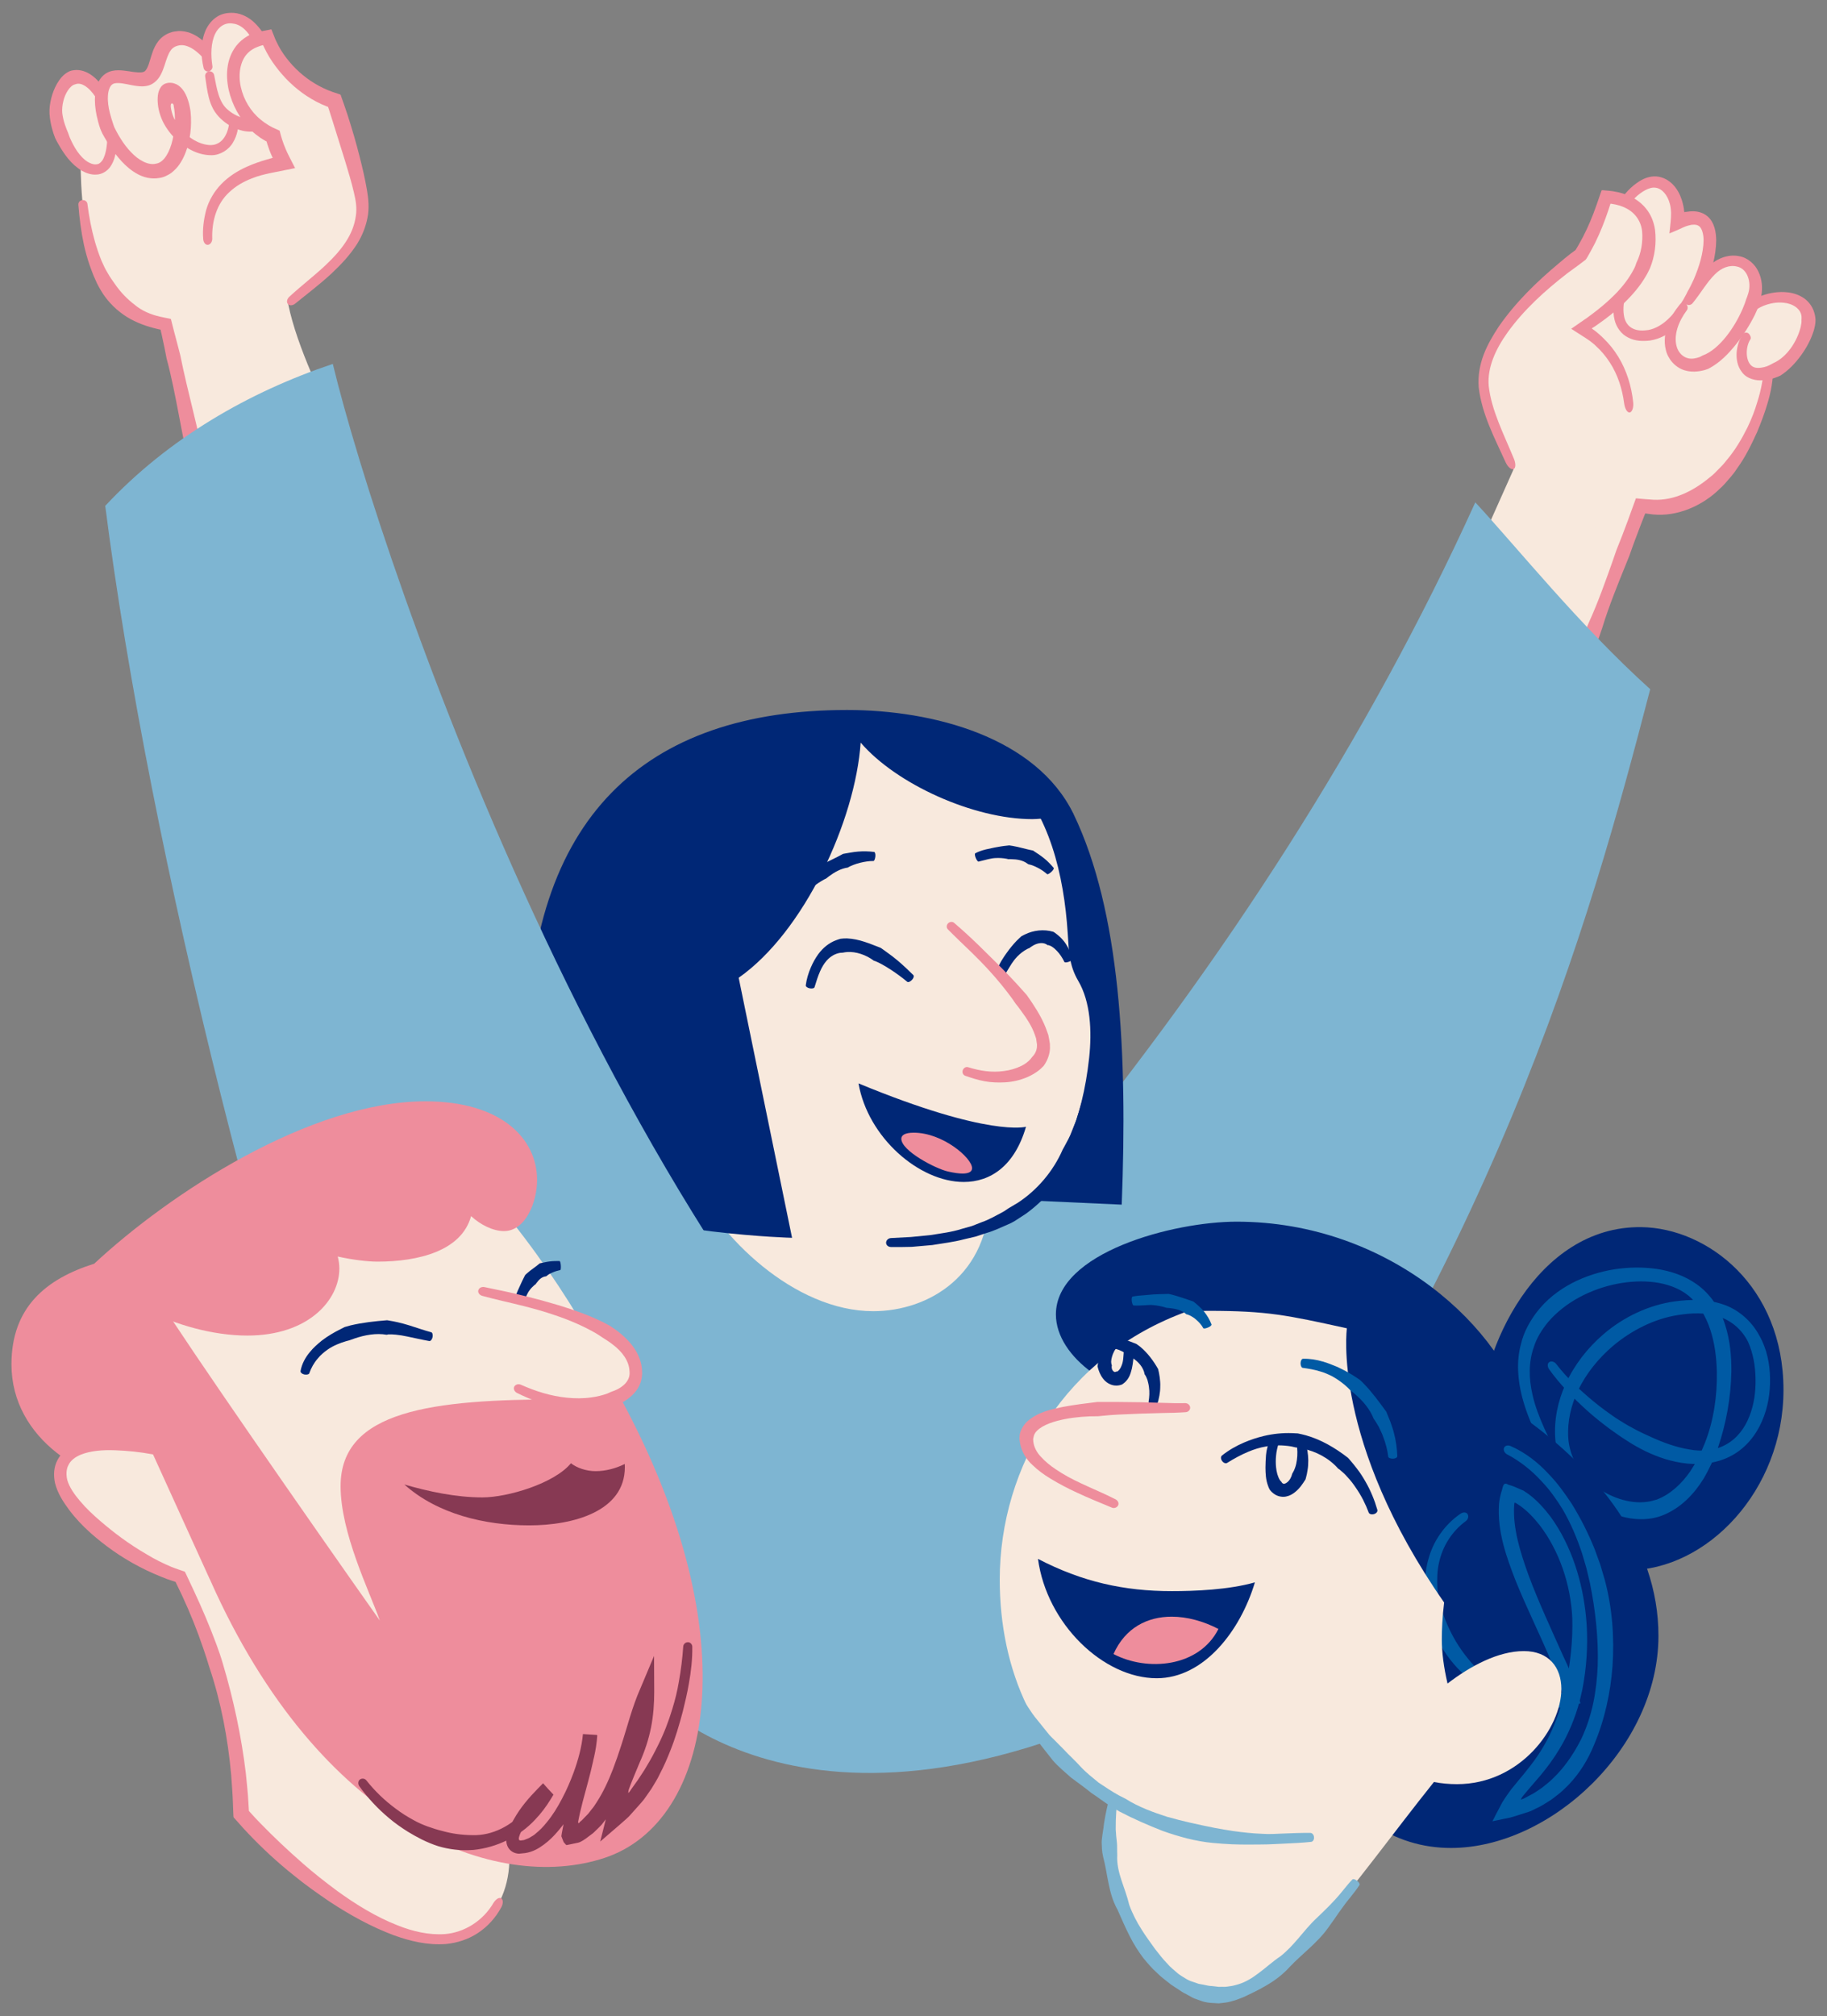 <?xml version="1.0" encoding="utf-8"?>
<!-- Generator: Adobe Illustrator 28.3.0, SVG Export Plug-In . SVG Version: 6.00 Build 0)  -->
<svg version="1.1" id="Layer_1" xmlns="http://www.w3.org/2000/svg" xmlns:xlink="http://www.w3.org/1999/xlink" x="0px" y="0px"
	 viewBox="0 0 204 225" style="enable-background:new 0 0 204 225;" xml:space="preserve">
<rect x="0" y="0" width="204" height="225" fill="#808080" stroke="none"/>
<style type="text/css">
	.st0{fill:#F8E9DD;}
	.st1{fill:none;}
	.st2{fill:#EE8D9C;}
	.st3{fill:#7EB5D2;}
	.st4{fill:#002776;}
	.st5{fill:#873953;}
	.st6{fill:#005AA4;}
</style>
<g>
	<g>
		<g>
			<g>
				<path class="st0" d="M195.33,35.54c1.49,1.71,2.08,2.35,2.18,4.88c0.21,5.15-4.87,17.81-14.3,16.03l-10.43,27.52l-8.59-8.63
					c0,0,12.75-29.45,11.91-29.24c-0.84,0.21-3.86-8.62-3.86-8.62s9.7-10.63,9.08-10.74C180.72,26.64,195.33,35.54,195.33,35.54z"/>
			</g>
			<g>
				<g>
					<line class="st1" x1="198.46" y1="40.38" x2="196.57" y2="40.46"/>
				</g>
				<g>
					<line class="st1" x1="171.9" y1="83.63" x2="173.67" y2="84.3"/>
				</g>
				<g>
					<path class="st2" d="M180.07,62.6c-0.81,2.28-1.64,4.64-2.67,6.89c-0.53,1.24-0.97,2.36-1.36,3.43l-0.6,1.81l-0.55,1.66
						l-0.83,2.39l-1.58,4.52c-0.09,0.27,0.04,0.56,0.3,0.66s0.54-0.04,0.65-0.3l1.83-4.45l0.95-2.31l0.69-1.61
						c0.25-0.58,0.5-1.17,0.75-1.76c0.42-1.06,0.83-2.19,1.26-3.48c0.72-2.35,1.66-4.67,2.57-6.91l0.47-1.17
						c0.38-1.11,0.8-2.21,1.22-3.31l0.32-0.82l0.16-0.41c0.04-0.09,0.03-0.07,0.05-0.1c0.01-0.06,0.08-0.04,0.11-0.02
						c0.03,0-0.02,0,0.07,0.01l0.23,0.03l0.47,0.06c2.74,0.27,5.57-1,7.47-2.89c0.38-0.33,0.7-0.71,1.02-1.09
						c0.33-0.37,0.64-0.76,0.9-1.17c0.92-1.26,1.59-2.65,2.23-4.05c0.42-1.02,0.82-2.05,1.13-3.11c0.41-1.31,0.67-2.73,0.66-4.18
						c-0.01-0.3-0.23-0.52-0.5-0.5c-0.27,0.01-0.49,0.23-0.51,0.49c-0.1,1.29-0.34,2.63-0.74,3.88c-0.29,1-0.67,1.98-1.13,2.93
						c-0.65,1.3-1.4,2.57-2.33,3.65c-0.27,0.36-0.58,0.69-0.9,1c-0.31,0.32-0.61,0.64-0.97,0.9c-1.81,1.51-3.99,2.61-6.28,2.5
						l-0.96-0.07l-0.8-0.07l-0.2-0.02c-0.03,0.05-0.05,0.12-0.07,0.18l-0.14,0.38c-0.24,0.65-0.48,1.31-0.71,1.96
						c-0.41,1.1-0.83,2.21-1.27,3.28L180.07,62.6z"/>
				</g>
			</g>
			<g>
				<g>
					<path class="st0" d="M182.52,30.06c-0.9,0.81-1.7,2.53-1.82,4.1c-0.14,1.85,0.65,3.17,2.5,3.31c4.12,0.31,7.38-6.27,7.67-10.09
						c0.11-1.45-0.19-2.94-1.64-3.05c-0.57-0.04-1.25,0.13-1.95,0.46c0.01-0.07,0.01-0.14,0.02-0.21c0.17-2.26-0.9-4.14-2.47-4.26
						c-2-0.15-4.41,3.04-4.55,4.58"/>
				</g>
				<g>
					<g>
						<line class="st1" x1="183.16" y1="30.76" x2="181.89" y2="29.35"/>
					</g>
					<g>
						<line class="st1" x1="179.35" y1="24.81" x2="181.24" y2="24.99"/>
					</g>
					<g>
						<path class="st2" d="M188.08,23.69l-0.04-0.19c0,0-0.01-0.03-0.01-0.1l-0.02-0.16l-0.06-0.32c-0.05-0.21-0.1-0.42-0.17-0.63
							c-0.2-0.6-0.5-1.19-0.97-1.68c-0.46-0.49-1.13-0.87-1.86-0.92c-0.71-0.05-1.34,0.2-1.84,0.5c-0.51,0.31-0.94,0.68-1.33,1.08
							c-0.76,0.82-1.39,1.72-1.79,2.82c-0.14,0.41,0.06,0.81,0.33,0.81c0.28,0.01,0.52-0.18,0.62-0.48c0.34-0.87,0.96-1.7,1.65-2.37
							c0.68-0.65,1.58-1.21,2.27-1.1c0.75,0.09,1.34,0.86,1.58,1.75c0.05,0.15,0.08,0.32,0.1,0.48l0.03,0.25l0.02,0.31
							c0.01,0.68-0.1,1.49-0.18,2.26l-0.01,0.05l0.93-0.39c0.39-0.18,0.76-0.37,1.11-0.47c0.22-0.06,0.24-0.06,0.33-0.08
							c0.08-0.02,0.15-0.03,0.22-0.03c0.29-0.03,0.52,0.02,0.69,0.13c0.34,0.2,0.54,0.9,0.54,1.6c-0.02,1.45-0.5,2.97-1.09,4.35
							c-0.22,0.47-0.44,0.95-0.71,1.4c-0.13,0.31-0.32,0.59-0.47,0.89c-0.94,1.54-2.24,3.07-3.91,3.38
							c-0.57,0.09-1.22,0.09-1.71-0.16c-0.49-0.23-0.82-0.67-0.96-1.24c-0.33-1.44,0.22-3.28,1.13-4.58
							c0.18-0.26,0.21-0.58,0.04-0.79c-0.17-0.21-0.57-0.15-0.83,0.17c-0.63,0.77-1.04,1.65-1.3,2.58
							c-0.25,0.93-0.37,1.92-0.12,2.92c0.19,0.79,0.76,1.6,1.55,1.96c0.78,0.39,1.6,0.4,2.41,0.31c1.12-0.18,2.1-0.74,2.9-1.43
							c0.8-0.69,1.47-1.49,2.06-2.34c0.19-0.3,0.42-0.59,0.59-0.91c0.27-0.51,0.51-1.04,0.73-1.57c0.59-1.54,1.07-3.15,1.1-4.94
							c-0.01-0.45-0.05-0.92-0.19-1.4c-0.14-0.47-0.41-1.01-0.91-1.37c-0.5-0.37-1.11-0.48-1.61-0.46c-0.13,0-0.25,0.01-0.38,0.03
							c-0.12,0.01-0.28,0.04-0.25,0.03l-0.09,0L188.08,23.69L188.08,23.69z"/>
					</g>
				</g>
			</g>
			<g>
				<g>
					<path class="st0" d="M194.01,35.94c1.07-1.99,3.35-2.91,5.19-2.77c1.59,0.12,2.85,1.04,2.72,2.77c-0.15,1.93-2.44,5.9-5.6,5.81
						c-0.04,0-0.08,0-0.11-0.01c-1.32-0.1-1.82-1.33-1.73-2.53c0.06-0.75,0.34-1.49,0.81-1.95"/>
				</g>
				<g>
					<g>
						<line class="st1" x1="193.18" y1="35.49" x2="194.85" y2="36.39"/>
					</g>
					<g>
						<line class="st1" x1="195.95" y1="37.93" x2="194.62" y2="36.59"/>
					</g>
					<g>
						<path class="st2" d="M197.77,40.65c-0.33,0.19-0.69,0.32-1.06,0.37c-0.58,0.09-0.95,0.01-1.24-0.3
							c-0.57-0.62-0.57-2.02-0.02-2.86c0.09-0.14,0.02-0.4-0.16-0.6c-0.18-0.2-0.5-0.2-0.67,0.02c-0.44,0.62-0.65,1.33-0.71,2.05
							c-0.04,0.72,0.06,1.52,0.6,2.21c0.54,0.75,1.63,0.98,2.34,0.89c0.55-0.03,1.09-0.16,1.59-0.36l0.35-0.15
							c0.95-0.61,1.68-1.41,2.3-2.25c0.62-0.85,1.12-1.77,1.44-2.8c0.1-0.36,0.19-0.76,0.19-1.17c-0.01-0.27-0.06-0.54-0.14-0.81
							c-0.21-0.75-0.75-1.41-1.39-1.76c-0.64-0.37-1.32-0.51-1.98-0.54c-0.95-0.03-1.88,0.15-2.74,0.5
							c-1.07,0.44-2.07,1.22-2.67,2.26c-0.12,0.22-0.01,0.49,0.22,0.61c0.24,0.12,0.51,0.1,0.62-0.06c0.57-0.78,1.38-1.4,2.26-1.77
							c0.71-0.28,1.48-0.43,2.23-0.35c1.04,0.08,1.92,0.67,2.02,1.48c0.01,0.14,0.02,0.29,0,0.45c0.02,0.25-0.03,0.51-0.09,0.79
							c-0.4,1.6-1.54,3.37-3.07,4.03L197.77,40.65z"/>
					</g>
				</g>
			</g>
			<g>
				<g>
					<path class="st0" d="M188.26,33.93c1.54-1.78,2.75-5.01,5.47-4.81c1.55,0.12,2.4,1.57,2.28,3.2c-0.19,2.5-3.8,8.69-7.2,8.43
						c-1.46-0.11-2.44-1.37-2.31-3.1C186.58,36.55,187.12,35.25,188.26,33.93z"/>
				</g>
				<g>
					<g>
						<line class="st1" x1="187.55" y1="33.31" x2="188.98" y2="34.55"/>
					</g>
					<g>
						<line class="st1" x1="188.98" y1="34.55" x2="187.55" y2="33.31"/>
					</g>
					<g>
						<path class="st2" d="M189.79,39.84c-0.44,0.16-0.89,0.24-1.31,0.14c-0.59-0.15-1.07-0.63-1.26-1.29
							c-0.38-1.28,0.21-2.84,1.12-4.05c0.16-0.22,0.13-0.53-0.08-0.72c-0.2-0.18-0.53-0.15-0.72,0.09
							c-0.54,0.67-1.02,1.42-1.32,2.26c-0.31,0.84-0.46,1.8-0.22,2.76c0.22,0.99,1.01,1.96,2.08,2.29c0.74,0.23,1.51,0.17,2.21-0.01
							c0.17-0.04,0.31-0.11,0.47-0.16c1.31-0.69,2.24-1.68,3.07-2.71c0.83-1.03,1.53-2.14,2.11-3.3c0.19-0.41,0.38-0.82,0.53-1.26
							c0.09-0.28,0.14-0.6,0.2-0.9c0.15-0.88,0.08-1.81-0.32-2.65c-0.38-0.84-1.19-1.57-2.15-1.74c-1.33-0.28-2.67,0.36-3.49,1.21
							c-1.07,1.05-1.75,2.34-2.52,3.43c-0.16,0.22-0.12,0.52,0.08,0.7c0.2,0.18,0.52,0.14,0.72-0.09c0.92-1.12,1.61-2.37,2.51-3.24
							c0.7-0.7,1.6-1.07,2.46-0.85c1.15,0.24,1.62,1.74,1.26,2.95c-0.08,0.23-0.13,0.45-0.24,0.68c-0.11,0.38-0.26,0.76-0.42,1.13
							c-0.47,1.07-1.08,2.12-1.83,3.06c-0.74,0.92-1.66,1.77-2.64,2.11C189.98,39.74,189.89,39.8,189.79,39.84z"/>
					</g>
				</g>
			</g>
		</g>
		<g>
			<g>
				<g>
					<path class="st0" d="M160.35,71.74L169,52.38c-1.33-3.14-3.24-6.7-3.36-9.59c-0.2-5,5.99-10.79,10.86-14.31
						c1.41-2.33,2.1-4.24,2.82-6.47c2.51,0.14,4.69,1.4,4.81,4.29c0.19,4.65-3.92,7.98-7.56,10.39c3.56,2.01,5.21,5.53,5.37,9.36
						c0.08,2.02-0.25,4.13-0.94,6.15l-12.06,27.57L160.35,71.74z"/>
				</g>
				<g>
					<g>
						<line class="st1" x1="168.13" y1="52.75" x2="169.87" y2="52.01"/>
					</g>
					<g>
						<line class="st1" x1="181" y1="46.08" x2="182.89" y2="46"/>
					</g>
					<g>
						<path class="st2" d="M182.43,30.04c-0.53,1.02-1.26,1.96-2.1,2.81c-0.61,0.61-1.26,1.19-1.95,1.73
							c-0.36,0.28-0.67,0.52-1.08,0.82l-1.86,1.29l1.73,1.11c0.33,0.21,0.43,0.31,0.59,0.43c0.16,0.12,0.31,0.25,0.45,0.39
							c0.59,0.54,1.11,1.16,1.54,1.83c0.88,1.35,1.39,2.94,1.6,4.56c0.08,0.57,0.32,1.03,0.6,1.02c0.26-0.01,0.48-0.51,0.41-1.14
							c-0.19-1.76-0.71-3.52-1.66-5.07c-0.47-0.77-1.04-1.48-1.7-2.11c-0.16-0.16-0.33-0.31-0.5-0.46l-0.26-0.22l-0.14-0.11
							c-0.17-0.14-0.32-0.2-0.36-0.28l0.38-0.24c0.37-0.26,0.74-0.52,1.1-0.79c0.73-0.54,1.43-1.13,2.1-1.77
							c0.93-0.9,1.81-1.9,2.48-3.07c0.17-0.27,0.29-0.56,0.44-0.85c0.54-1.34,0.73-2.8,0.56-4.27c-0.11-0.74-0.37-1.5-0.83-2.14
							c-0.45-0.64-1.07-1.15-1.73-1.5c-0.7-0.35-1.33-0.54-2.15-0.67c-0.29-0.05-0.57-0.06-0.86-0.09c-0.13,0-0.31-0.06-0.4,0
							l-0.14,0.4l-0.44,1.27c-0.43,1.22-0.91,2.39-1.49,3.5c-0.2,0.38-0.41,0.76-0.63,1.14l-0.17,0.28
							c-0.06,0.09-0.03,0.06-0.06,0.08l-0.48,0.35c-0.47,0.36-0.92,0.74-1.37,1.12c-2.48,2.07-4.82,4.34-6.7,7.05
							c-0.65,0.99-1.26,2.01-1.69,3.15c-0.43,1.13-0.65,2.39-0.55,3.63c0.36,3.05,1.81,5.72,3,8.36c0.25,0.54,0.64,0.87,0.89,0.77
							c0.25-0.1,0.27-0.63,0.03-1.18c-1.11-2.7-2.5-5.38-2.8-8.08c-0.19-2.1,0.81-4.19,2.1-5.99c1.81-2.52,4.18-4.67,6.66-6.59
							c0.44-0.33,0.89-0.66,1.34-0.98l0.59-0.45c0.19-0.09,0.27-0.33,0.36-0.45l0.17-0.3c0.23-0.41,0.45-0.82,0.66-1.23
							c0.59-1.2,1.08-2.45,1.5-3.71l0.19-0.59c-0.01-0.12,0.14-0.04,0.19-0.05c0.48,0.07,1.13,0.24,1.6,0.5
							c1.01,0.52,1.66,1.46,1.77,2.6c0.09,1.16-0.1,2.38-0.63,3.45C182.64,29.57,182.56,29.81,182.43,30.04z"/>
					</g>
				</g>
			</g>
			<g>
				<path class="st3" d="M132.89,187.28c34.11-46.2,44.58-84.24,51.37-110.37c-7.98-7.2-14.79-15.75-19.53-20.85
					c-12.02,26.48-28.27,51.37-46.7,73.97l-61.6,1.2l15.85,57.53C72.27,188.77,90.48,210.16,132.89,187.28z"/>
			</g>
		</g>
	</g>
	<g>
		<g>
			<g>
				<g>
					<path class="st0" d="M77.11,131.24c3.05,6.76,11.6,15.08,20.39,15.08c6.22,0,13-4.05,13-13.09c0-2.58-0.45-5.2-0.76-7.77"/>
				</g>
				<g>
					<path class="st4" d="M119.87,90.84c5.21,10.84,6.04,26.59,5.38,43.59l-27.5-1.25l8.38-47.5
						C106.13,85.68,115.66,87.08,119.87,90.84z"/>
				</g>
				<g>
					<path class="st0" d="M70.34,115.85c6.22,13.18,13.86,22.82,28.6,22.82c13.75,0,21.15-6.7,22.67-20.6
						c0.33-3.02,0.15-6.3-1.22-8.62c-1.02-1.74-1.04-3.3-1.17-5.31c-0.42-6.49-2.06-13.44-6.55-17.68c0,0-16.56-10.33-23.78-4.11
						C81.66,88.57,70.34,115.85,70.34,115.85z"/>
				</g>
				<g>
					<g>
						<line class="st1" x1="123.21" y1="118.17" x2="121.33" y2="117.97"/>
					</g>
					<g>
						<path class="st4" d="M120.27,128.6c0.26-0.62,0.54-1.23,0.73-1.86l0.46-1.36l0.35-1.39c0.44-1.75,0.69-3.53,0.88-5.3
							c0.04-0.32-0.16-0.59-0.43-0.62s-0.52,0.19-0.57,0.5c-0.26,1.73-0.59,3.46-1.11,5.12l-0.4,1.29l-0.5,1.25
							c-0.21,0.59-0.52,1.14-0.82,1.69l-0.21,0.38c-1.04,2.39-2.83,4.49-4.97,5.9l-1.14,0.68c-0.23,0.17-0.47,0.33-0.73,0.46
							c-0.7,0.36-1.39,0.77-2.15,1.03l-1.12,0.44l-1.17,0.33c-1.11,0.36-2.28,0.49-3.43,0.68c-0.73,0.07-1.47,0.14-2.21,0.22
							l-2.25,0.12c-0.3,0.02-0.54,0.25-0.54,0.52c0,0.27,0.24,0.48,0.56,0.48c0.77,0,1.54,0.01,2.31-0.02
							c0.77-0.07,1.53-0.14,2.28-0.2c1.19-0.2,2.39-0.33,3.58-0.65l1.24-0.29l1.22-0.4c0.83-0.23,1.6-0.61,2.39-0.95
							c0.28-0.11,0.55-0.25,0.81-0.41l1.23-0.8c2.28-1.65,4.11-3.96,5.54-6.4L120.27,128.6z"/>
					</g>
				</g>
				<g>
					<path class="st4" d="M119.87,90.84c-4.18-8.58-15.67-11.61-25.28-11.61c-22.55,0-35.72,11.94-35.72,38.15
						c0,6.01,1.26,11.91,2.42,16.08c12.35,4.33,27.15,4.67,27.15,4.67l-5.96-29.02c7.33-5.12,13.03-17.58,13.62-26.24
						c3.99,4.65,12.65,8.54,19.16,8.54C116.25,91.41,118.81,91.1,119.87,90.84z"/>
				</g>
			</g>
			<g>
				<g>
					<line class="st1" x1="87.87" y1="100.04" x2="89.46" y2="101.07"/>
				</g>
				<g>
					<line class="st1" x1="97.65" y1="96.54" x2="97.83" y2="94.65"/>
				</g>
				<g>
					<path class="st4" d="M94.77,96.75c0.17-0.08,0.33-0.17,0.51-0.23c0.25-0.09,0.5-0.18,0.76-0.24c0.49-0.12,0.99-0.2,1.49-0.2
						c0.09,0,0.18-0.23,0.21-0.5c0.03-0.27-0.04-0.5-0.14-0.51c-0.58-0.07-1.18-0.09-1.77-0.04c-0.31,0.02-0.61,0.07-0.91,0.12
						l-0.64,0.11l-0.15,0.03c-0.8,0.45-1.62,0.8-2.39,1.22c-0.14,0.07-0.26,0.15-0.39,0.23l-0.22,0.21
						c-0.4,0.37-0.78,0.75-1.15,1.13l-0.78,0.85c-0.31,0.37-0.63,0.75-0.85,1.2c-0.05,0.09,0.1,0.28,0.33,0.42s0.45,0.2,0.51,0.14
						c0.29-0.34,0.58-0.68,0.86-1.01c0.23-0.26,0.48-0.51,0.75-0.72c0.37-0.31,0.79-0.57,1.21-0.81l0.23-0.11
						c0.11-0.08,0.21-0.17,0.32-0.25c0.62-0.46,1.33-0.87,2.12-0.98L94.77,96.75z"/>
				</g>
			</g>
			<g>
				<g>
					<line class="st1" x1="108.58" y1="94.89" x2="109.29" y2="96.65"/>
				</g>
				<g>
					<line class="st1" x1="116.69" y1="97.96" x2="118.08" y2="96.68"/>
				</g>
				<g>
					<path class="st4" d="M114.84,96.45c0.15,0.03,0.29,0.07,0.44,0.12c0.2,0.08,0.4,0.17,0.6,0.27c0.37,0.19,0.72,0.43,1.04,0.71
						c0.06,0.05,0.27-0.07,0.47-0.25s0.32-0.38,0.26-0.45c-0.32-0.38-0.67-0.75-1.07-1.07c-0.21-0.17-0.42-0.32-0.64-0.47
						l-0.47-0.31l-0.11-0.08c-0.79-0.15-1.52-0.39-2.28-0.52c-0.13-0.02-0.26-0.04-0.39-0.06l-0.26,0.03
						c-0.47,0.04-0.93,0.13-1.38,0.21l-0.97,0.21c-0.4,0.1-0.81,0.23-1.18,0.43c-0.08,0.04-0.05,0.28,0.05,0.52s0.24,0.43,0.31,0.41
						c0.36-0.09,0.73-0.18,1.08-0.27c0.28-0.07,0.57-0.12,0.86-0.13c0.4-0.02,0.8,0.01,1.19,0.08l0.2,0.05c0.11,0,0.22-0.01,0.33,0
						c0.63,0.01,1.3,0.11,1.82,0.51L114.84,96.45z"/>
				</g>
			</g>
			<g>
				<g>
					<line class="st1" x1="89.46" y1="110.09" x2="91.31" y2="110.47"/>
				</g>
				<g>
					<line class="st1" x1="101.17" y1="110.04" x2="102.46" y2="108.66"/>
				</g>
				<g>
					<path class="st4" d="M97.74,107.26c0.25,0.1,0.49,0.22,0.73,0.35c0.34,0.19,0.68,0.39,1.01,0.61c0.63,0.41,1.24,0.86,1.82,1.34
						c0.1,0.09,0.34-0.01,0.53-0.21c0.19-0.2,0.25-0.44,0.15-0.54c-0.56-0.56-1.14-1.1-1.75-1.62c-0.32-0.27-0.65-0.52-0.99-0.77
						l-0.72-0.52l-0.17-0.12c-1.18-0.45-2.38-1-3.77-1.06c-0.24-0.01-0.48,0.01-0.73,0.04c-0.16,0.04-0.31,0.1-0.46,0.15
						c-0.84,0.3-1.52,0.89-2.01,1.55c-0.35,0.48-0.62,0.98-0.84,1.49c-0.28,0.64-0.48,1.32-0.57,2c-0.02,0.14,0.18,0.29,0.44,0.34
						c0.26,0.05,0.5,0,0.54-0.13c0.19-0.61,0.37-1.22,0.62-1.77c0.19-0.44,0.43-0.85,0.73-1.19c0.42-0.48,0.95-0.78,1.5-0.87
						c0.1-0.01,0.2-0.02,0.3-0.02c0.16-0.03,0.32-0.06,0.49-0.07c0.96-0.07,2.1,0.3,2.99,0.97L97.74,107.26z"/>
				</g>
			</g>
			<g>
				<g>
					<line class="st1" x1="110.85" y1="108.23" x2="112.59" y2="108.99"/>
				</g>
				<g>
					<line class="st1" x1="118.51" y1="107.66" x2="120.27" y2="106.97"/>
				</g>
				<g>
					<path class="st4" d="M117.06,105.47c0.14,0.04,0.28,0.09,0.41,0.18c0.19,0.12,0.37,0.28,0.54,0.46
						c0.33,0.34,0.61,0.77,0.84,1.24c0.04,0.08,0.29,0.06,0.54-0.04c0.25-0.1,0.43-0.26,0.39-0.35c-0.2-0.55-0.42-1.1-0.77-1.63
						c-0.18-0.27-0.4-0.53-0.65-0.77c-0.18-0.17-0.38-0.33-0.59-0.48c-0.05-0.04-0.1-0.07-0.16-0.1c-1.09-0.32-2.23-0.15-3.11,0.27
						c-0.16,0.07-0.3,0.15-0.45,0.23c-0.08,0.07-0.16,0.14-0.24,0.22c-0.43,0.39-0.79,0.83-1.13,1.26
						c-0.23,0.32-0.47,0.63-0.68,0.97c-0.27,0.41-0.51,0.85-0.66,1.33c-0.03,0.1,0.14,0.26,0.39,0.37c0.25,0.11,0.48,0.13,0.53,0.05
						c0.23-0.38,0.46-0.77,0.69-1.13c0.19-0.29,0.4-0.56,0.64-0.81c0.33-0.34,0.71-0.63,1.11-0.84c0.07-0.04,0.14-0.07,0.22-0.09
						c0.1-0.08,0.2-0.15,0.3-0.21c0.56-0.38,1.29-0.52,1.76-0.12C117,105.46,117.03,105.46,117.06,105.47z"/>
				</g>
			</g>
			<g>
				<g>
					<path class="st4" d="M95.86,120.9c1.05,6.04,6.78,11,11.75,11c2.98,0,5.68-1.78,6.95-6.16
						C114.55,125.73,110.5,126.95,95.86,120.9z"/>
				</g>
				<g>
					<path class="st2" d="M105.84,130.73c-1.37-0.31-5.2-2.3-5.2-3.65c0-0.4,0.4-0.68,1.39-0.68c3.23,0,6.51,2.82,6.51,3.96
						c0,0.36-0.31,0.6-1.06,0.6C107.08,130.96,106.54,130.89,105.84,130.73z"/>
				</g>
			</g>
			<g>
				<g>
					<path class="st0" d="M105.84,103.04c1.53,1.48,10.43,9.24,10.66,13.5c0.13,2.35-2.45,3.52-4.59,3.63
						c-1.24,0.07-2.25,0-4.41-0.74"/>
				</g>
				<g>
					<g>
						<line class="st1" x1="106.5" y1="102.37" x2="105.18" y2="103.72"/>
					</g>
					<g>
						<line class="st1" x1="107.8" y1="118.54" x2="107.19" y2="120.32"/>
					</g>
					<g>
						<path class="st2" d="M115.08,118.17c-0.27,0.31-0.63,0.58-1.04,0.78c-0.6,0.29-1.27,0.49-1.95,0.57
							c-1.35,0.19-2.65-0.01-4-0.43c-0.24-0.07-0.5,0.08-0.59,0.34c-0.09,0.26,0.03,0.53,0.28,0.62c0.69,0.24,1.4,0.47,2.16,0.61
							c0.76,0.14,1.53,0.16,2.3,0.12c0.82-0.05,1.62-0.23,2.4-0.55c0.54-0.23,1.08-0.53,1.56-0.96c0.11-0.1,0.22-0.21,0.33-0.32
							c0.41-0.56,0.68-1.26,0.71-1.96c0-0.17,0-0.35-0.01-0.51l-0.08-0.48l-0.09-0.48l-0.15-0.43c-0.4-1.16-0.99-2.16-1.61-3.1
							c-0.22-0.32-0.43-0.65-0.66-0.96l-0.5-0.56c-0.91-1.02-1.85-2-2.81-2.96l-2.08-2.05c-0.87-0.84-1.79-1.69-2.72-2.48
							c-0.19-0.16-0.48-0.13-0.67,0.06c-0.19,0.19-0.2,0.49-0.02,0.67c0.87,0.88,1.77,1.73,2.63,2.56c0.68,0.67,1.36,1.35,2,2.06
							c0.9,0.98,1.74,2.01,2.52,3.07l0.39,0.57c0.24,0.28,0.45,0.58,0.67,0.88c0.62,0.84,1.21,1.74,1.52,2.68l0.12,0.35l0.05,0.34
							l0.05,0.34l-0.01,0.32c-0.05,0.41-0.23,0.77-0.53,1.07C115.19,118.02,115.14,118.1,115.08,118.17z"/>
					</g>
				</g>
			</g>
		</g>
	</g>
	<g>
		<g>
			<path class="st0" d="M25.33,66.53c-2.54-10.05-4.35-20.28-6.83-30.33c-6.71-1-8.73-7.47-9.31-13.87
				c-0.2-2.27-0.22-4.53-0.21-6.53l13.27-4.42l8.24-0.74c0,0,5.49,10.4,5.07,10.24c-0.42-0.17-7.92,8.74-7.92,8.74l7.85,28.88
				L25.33,66.53z"/>
		</g>
		<g>
			<g>
				<line class="st1" x1="24.42" y1="66.76" x2="26.25" y2="66.29"/>
			</g>
			<g>
				<line class="st1" x1="10.13" y1="22.24" x2="8.25" y2="22.41"/>
			</g>
			<g>
				<path class="st2" d="M19.84,38.52c-0.14-0.54-0.29-1.08-0.43-1.63l-0.31-1.22c-0.01-0.03-0.01-0.07-0.03-0.08l-0.09-0.02
					l-0.18-0.04l-0.36-0.07l-0.56-0.12c-1.03-0.23-2.03-0.65-2.82-1.31c-0.89-0.68-1.58-1.42-2.14-2.21
					c-0.31-0.44-0.64-0.88-0.9-1.36c-0.27-0.43-0.48-0.9-0.69-1.37c-0.28-0.69-0.52-1.4-0.73-2.12c-0.39-1.37-0.66-2.8-0.84-4.23
					c-0.03-0.25-0.29-0.44-0.56-0.41c-0.27,0.02-0.47,0.25-0.45,0.52c0.12,1.49,0.3,2.98,0.62,4.46c0.17,0.77,0.38,1.53,0.64,2.29
					c0.2,0.52,0.37,1.06,0.62,1.57c0.23,0.57,0.55,1.12,0.89,1.65c0.63,0.93,1.5,1.83,2.65,2.55c1.05,0.65,2.23,1.07,3.4,1.34
					c0.53,0.15,0.28-0.09,0.46,0.52c0.12,0.55,0.24,1.1,0.35,1.64L18.6,40c0.56,2.07,0.97,4.23,1.37,6.31
					c0.43,2.24,0.86,4.57,1.44,6.83l0.65,2.52c0.34,1.33,0.69,2.66,1.03,4l0.7,2.89c0.29,1.2,0.59,2.44,0.95,3.65
					c0.07,0.25,0.34,0.39,0.6,0.32s0.42-0.32,0.37-0.57c-0.25-1.23-0.55-2.47-0.83-3.67c-0.22-0.96-0.44-1.92-0.63-2.89
					c-0.28-1.35-0.51-2.7-0.75-4.06c-0.15-0.85-0.3-1.7-0.44-2.55c-0.39-2.3-0.94-4.6-1.48-6.83c-0.5-2.07-1.03-4.2-1.45-6.31
					L19.84,38.52z"/>
			</g>
		</g>
		<g>
			<g>
				<path class="st0" d="M12.48,14.59c0.16,2.98-0.62,4.24-1.68,4.34c-2.25,0.2-4.33-3.75-4.55-6.18c-0.14-1.54,0.72-4.03,2.26-4.17
					c1.92-0.17,3.7,2.94,3.95,5.73C12.47,14.4,12.47,14.5,12.48,14.59z"/>
			</g>
			<g>
				<g>
					<line class="st1" x1="13.42" y1="14.54" x2="11.53" y2="14.64"/>
				</g>
				<g>
					<line class="st1" x1="11.53" y1="14.64" x2="13.42" y2="14.54"/>
				</g>
				<g>
					<path class="st2" d="M8.52,9.37c0.23-0.07,0.55-0.03,0.87,0.16c0.46,0.25,0.9,0.73,1.25,1.26c0.67,1,1.13,2.22,1.3,3.44
						c0.04,0.21,0.27,0.38,0.55,0.37c0.27-0.01,0.49-0.22,0.46-0.47c-0.12-1.41-0.52-2.77-1.24-4.03c-0.38-0.64-0.84-1.28-1.56-1.76
						C9.65,8,8.99,7.74,8.26,7.83c-0.18,0.02-0.34,0.06-0.5,0.12c-0.7,0.33-1.1,0.89-1.4,1.4c-0.3,0.53-0.5,1.07-0.64,1.62
						c-0.14,0.56-0.22,1.12-0.19,1.73c0.04,0.58,0.14,1.13,0.28,1.65c0.1,0.36,0.21,0.72,0.35,1.06c0.1,0.22,0.22,0.43,0.34,0.64
						c0.65,1.14,1.41,2.27,2.68,3.03c0.46,0.24,1.01,0.45,1.6,0.4c0.62-0.01,1.23-0.42,1.54-0.88c0.4-0.58,0.56-1.21,0.64-1.82
						c0.08-0.61,0.09-1.21,0.04-1.8c-0.02-0.24-0.25-0.41-0.52-0.4c-0.27,0.02-0.48,0.2-0.48,0.42c-0.03,1.07-0.12,2.24-0.6,2.94
						c-0.2,0.26-0.4,0.4-0.69,0.4c-0.31,0.03-0.63-0.11-0.94-0.29c-0.87-0.56-1.5-1.61-1.96-2.66c-0.07-0.19-0.15-0.38-0.21-0.57
						c-0.13-0.3-0.25-0.6-0.35-0.91c-0.15-0.44-0.25-0.89-0.3-1.32c-0.03-0.41,0.01-0.86,0.12-1.3c0.19-0.85,0.76-1.76,1.3-1.87
						C8.42,9.41,8.47,9.39,8.52,9.37z"/>
				</g>
			</g>
		</g>
		<g>
			<path class="st0" d="M12.09,14.55c1.06,2.11,3.04,4.78,5.31,4.58c2.44-0.22,3.22-4.05,3-6.48c-0.09-1.05-0.51-2.7-1.56-2.61
				c-0.52,0.05-0.59,0.85-0.52,1.62c0.28,3.07,3.37,5.3,5.41,5.12c1.83-0.16,2.54-2.17,2.38-3.99c-0.31-3.46-3.15-8.78-6.14-8.51
				c-3.08,0.28-1.6,4.38-4.1,4.61c-0.92,0.08-2.05-0.37-2.98-0.28c-1.39,0.13-1.73,1.68-1.61,3.06c0.14,1.52,1,3.32,1.74,4.45"/>
		</g>
		<g>
			<g>
				<line class="st1" x1="27.07" y1="12.7" x2="25.18" y2="12.87"/>
			</g>
			<g>
				<line class="st1" x1="25.19" y1="12.94" x2="27.06" y2="12.63"/>
			</g>
			<g>
				<path class="st2" d="M12.26,12.58c-0.15-0.62-0.25-1.26-0.21-1.86c0.02-0.6,0.23-1.16,0.51-1.32c0.27-0.2,0.92-0.15,1.58-0.01
					c0.34,0.06,0.69,0.15,1.1,0.2c0.4,0.05,0.86,0.1,1.41-0.07c0.6-0.2,1.03-0.7,1.25-1.1c0.24-0.42,0.36-0.8,0.48-1.15
					c0.22-0.69,0.4-1.26,0.66-1.61c0.13-0.21,0.29-0.33,0.48-0.44c0.18-0.09,0.49-0.18,0.71-0.18c0.43-0.02,0.96,0.18,1.43,0.51
					c0.69,0.48,1.3,1.17,1.81,1.92c0.98,1.43,1.68,3.09,2.06,4.82c0.06,0.3,0.34,0.51,0.61,0.47c0.27-0.04,0.44-0.34,0.38-0.67
					c-0.34-1.87-0.99-3.68-2-5.34c-0.53-0.85-1.17-1.67-2.02-2.34c-0.59-0.46-1.32-0.88-2.24-0.94c-0.25-0.02-0.49,0-0.71,0.04
					c-0.23,0.02-0.47,0.1-0.7,0.19c-0.46,0.19-0.91,0.53-1.2,0.93c-0.53,0.71-0.71,1.47-0.91,2.11c-0.19,0.68-0.42,1.17-0.66,1.26
					c-0.27,0.15-1,0.07-1.7-0.05c-0.36-0.05-0.74-0.11-1.17-0.11c-0.42,0-0.93,0.06-1.39,0.36c-0.46,0.29-0.76,0.75-0.92,1.16
					c-0.16,0.42-0.25,0.83-0.28,1.23c-0.07,0.81,0.02,1.57,0.17,2.3c0.11,0.51,0.24,1,0.41,1.48c0.08,0.18,0.11,0.3,0.24,0.55
					l0.26,0.46c0.18,0.31,0.36,0.61,0.56,0.91c0.39,0.6,0.82,1.17,1.32,1.71c0.5,0.54,1.07,1.04,1.77,1.42
					c0.69,0.38,1.56,0.6,2.44,0.44c0.48-0.06,0.93-0.29,1.33-0.56c0.37-0.29,0.69-0.62,0.93-0.98c0.49-0.72,0.78-1.5,0.98-2.27
					c0.19-0.78,0.29-1.56,0.3-2.35c0.01-0.4-0.01-0.79-0.05-1.2c-0.02-0.21-0.06-0.41-0.1-0.61l-0.07-0.3l-0.04-0.15l-0.07-0.23
					c-0.3-1-0.87-1.71-1.55-1.9c-0.34-0.11-0.75-0.1-1.09,0.06c-0.33,0.18-0.51,0.46-0.63,0.81c-0.19,0.55-0.15,1.39-0.01,2.04
					c0.1,0.48,0.27,0.93,0.47,1.36c0.43,0.86,1.03,1.6,1.73,2.22c1.03,0.84,2.26,1.54,3.75,1.52c0.94-0.02,1.9-0.62,2.35-1.43
					c0.48-0.8,0.63-1.69,0.62-2.54c0-0.35-0.27-0.6-0.53-0.58c-0.27,0.03-0.46,0.28-0.48,0.56c-0.04,0.71-0.21,1.43-0.56,1.97
					c-0.35,0.55-0.87,0.87-1.48,0.89c-0.99,0.03-2.09-0.53-2.9-1.28c-0.57-0.53-1.04-1.17-1.33-1.87c-0.14-0.35-0.24-0.71-0.29-1.08
					c-0.02-0.18,0-0.23,0.02-0.32c0.01-0.11,0.16-0.14,0.23-0.04c0.07,0.08,0.08,0.18,0.08,0.24c0,0.01,0,0,0,0.02l0.02,0.11
					l0.04,0.23c0.02,0.16,0.04,0.32,0.05,0.47c0.02,0.32,0.03,0.66,0.01,0.99c-0.02,0.67-0.11,1.34-0.26,1.98
					c-0.29,1.26-0.92,2.48-1.82,2.62c-0.88,0.23-1.98-0.39-2.81-1.28c-0.43-0.44-0.81-0.95-1.15-1.49
					c-0.17-0.27-0.33-0.54-0.48-0.83l-0.22-0.43c-0.03-0.05-0.1-0.25-0.14-0.38C12.51,13.46,12.37,13.02,12.26,12.58z"/>
			</g>
		</g>
		<g>
			<g>
				<path class="st0" d="M23.32,7.97c-0.1-0.48-0.17-0.94-0.21-1.36c-0.26-2.9,0.93-4.44,2.42-4.58c3.14-0.28,4.65,4.44,4.93,7.59
					c0.18,2.05-0.28,4.15-2.34,4.33c-1.48,0.13-3.17-0.94-3.82-2.16C23.66,10.61,23.6,9.27,23.32,7.97z"/>
			</g>
			<g>
				<g>
					<line class="st1" x1="22.4" y1="8.17" x2="24.25" y2="7.77"/>
				</g>
				<g>
					<line class="st1" x1="24.25" y1="7.77" x2="22.4" y2="8.17"/>
				</g>
				<g>
					<path class="st2" d="M28.61,13.03c-0.33,0.18-0.79,0.24-1.24,0.17c-0.66-0.11-1.34-0.45-1.88-0.91
						c-1.05-0.82-1.28-2.37-1.58-3.92c-0.06-0.28-0.34-0.46-0.6-0.4c-0.27,0.06-0.44,0.31-0.4,0.58c0.12,0.76,0.2,1.56,0.42,2.39
						c0.11,0.41,0.26,0.82,0.47,1.22c0.23,0.41,0.51,0.77,0.84,1.08c0.67,0.64,1.49,1.12,2.44,1.35c0.67,0.15,1.42,0.16,2.14-0.12
						c0.17-0.06,0.34-0.14,0.49-0.24c0.68-0.5,1.06-1.24,1.24-1.92c0.19-0.69,0.24-1.36,0.23-2.02c-0.04-1.31-0.23-2.53-0.55-3.75
						c-0.11-0.42-0.24-0.83-0.39-1.25c-0.12-0.26-0.24-0.52-0.38-0.77c-0.37-0.7-0.81-1.37-1.42-1.96
						c-0.59-0.58-1.42-1.05-2.33-1.12c-0.62-0.04-1.32,0.06-1.88,0.43c-0.56,0.35-0.96,0.88-1.23,1.42
						c-0.63,1.39-0.59,2.92-0.27,4.28c0.06,0.28,0.31,0.46,0.57,0.4c0.26-0.06,0.45-0.31,0.42-0.57c-0.2-1.27-0.18-2.6,0.3-3.62
						c0.39-0.81,1.12-1.3,1.98-1.15c1.17,0.12,2.02,1.31,2.53,2.54c0.1,0.22,0.17,0.45,0.25,0.68c0.15,0.36,0.29,0.73,0.4,1.1
						c0.33,1.07,0.57,2.24,0.6,3.36c0.04,1.09-0.29,2.26-0.98,2.58C28.75,12.95,28.68,12.99,28.61,13.03z"/>
				</g>
			</g>
		</g>
	</g>
	<g>
		<g>
			<g>
				<path class="st0" d="M37.92,48.86c-1.8-4.32-4.74-10.02-5.74-14.93c3.08-2.82,8.76-6.16,8.29-11.32
					c-0.19-2.09-2.09-8.46-3.12-11.36c-3.26-1-6.28-3.83-7.48-7.07l0,0.01c-0.01,0-0.02,0-0.03,0c-2.85,0.26-3.96,2.42-3.75,4.8
					c0.22,2.44,1.84,5.11,4.42,6.19c0.26,1.04,0.68,2.05,1.19,3c-2.86,0.64-9.15,1.66-8.48,9.16c0.11,1.17,0.37,2.43,0.75,3.75
					l7.46,25.25L37.92,48.86z"/>
			</g>
			<g>
				<g>
					<line class="st1" x1="31.53" y1="33.23" x2="32.81" y2="34.62"/>
				</g>
				<g>
					<line class="st1" x1="22.27" y1="27.42" x2="24.16" y2="27.25"/>
				</g>
				<g>
					<path class="st2" d="M26.6,4.86c-0.65,0.7-1.03,1.61-1.17,2.5c-0.15,0.9-0.08,1.79,0.1,2.65c0.39,1.71,1.25,3.28,2.51,4.53
						c0.33,0.33,0.7,0.6,1.05,0.85c0.19,0.11,0.37,0.22,0.54,0.33c0.05,0.03,0.09,0.05,0.14,0.07l0,0.03l0.08,0.26
						c0.07,0.22,0.14,0.43,0.22,0.64c0.08,0.2,0.15,0.4,0.24,0.59c0.1,0.23,0.07,0.16,0.09,0.2l0.06,0.07
						c-0.02,0.02-0.03,0.03-0.09,0.05c-0.04,0.01-0.02,0.02-0.11,0.04l-0.43,0.12c-0.75,0.22-1.5,0.47-2.23,0.8
						c-1.05,0.46-2.07,1.1-2.9,1.96c-0.78,0.81-1.38,1.82-1.68,2.89c-0.28,1.07-0.42,2.17-0.33,3.24c0.02,0.38,0.26,0.67,0.53,0.64
						c0.27-0.03,0.48-0.33,0.48-0.67c-0.07-1.98,0.51-3.95,1.92-5.22c0.71-0.67,1.58-1.17,2.52-1.53c0.66-0.27,1.36-0.44,2.07-0.59
						c0.91-0.18,1.82-0.37,2.74-0.55c-0.21-0.42-0.43-0.84-0.65-1.27c-0.16-0.31-0.35-0.72-0.4-0.85c-0.07-0.17-0.14-0.34-0.21-0.52
						c-0.06-0.18-0.13-0.36-0.19-0.55c-0.04-0.12-0.07-0.24-0.11-0.36c-0.06-0.21-0.11-0.42-0.17-0.63
						c-0.26-0.12-0.53-0.24-0.81-0.37c-0.14-0.08-0.28-0.16-0.43-0.24c-0.29-0.18-0.59-0.38-0.88-0.63c-1.1-0.88-1.9-2.22-2.21-3.63
						c-0.32-1.4-0.09-2.93,0.79-3.8c0.3-0.3,0.67-0.53,1.08-0.68c0.15-0.05,0.29-0.12,0.44-0.15c0.07-0.02,0.08-0.03,0.12-0.03
						l0.06-0.01l0.02,0.05l0.1,0.21c0.35,0.74,0.77,1.43,1.26,2.08c0.96,1.3,2.13,2.43,3.46,3.31c0.71,0.47,1.49,0.89,2.31,1.2
						c0.14,0.05,0.08,0.03,0.11,0.05l0,0.02l0.08,0.23l0.37,1.16c0.48,1.56,0.97,3.12,1.46,4.67c0.35,1.16,0.7,2.32,0.97,3.47
						c0.22,0.92,0.35,1.75,0.21,2.62c-0.12,0.86-0.42,1.71-0.88,2.49c-0.65,1.13-1.58,2.13-2.57,3.06
						c-1.24,1.16-2.66,2.24-3.98,3.46c-0.27,0.25-0.33,0.61-0.15,0.81c0.18,0.2,0.54,0.18,0.81-0.05c1.36-1.1,2.8-2.19,4.1-3.4
						c1.03-0.97,2.02-2.02,2.82-3.27c0.54-0.87,0.95-1.86,1.15-2.9c0.22-1.04,0.11-2.17-0.06-3.13c-0.21-1.23-0.49-2.42-0.79-3.6
						c-0.4-1.61-0.87-3.2-1.38-4.78l-0.4-1.18l-0.32-0.9c-0.01-0.24-0.29-0.21-0.45-0.3l-0.49-0.16c-0.7-0.25-1.38-0.57-2.02-0.96
						c-1.19-0.72-2.27-1.69-3.14-2.83c-0.44-0.56-0.81-1.18-1.11-1.82l-0.06-0.12c-0.03-0.06-0.07-0.16-0.1-0.23l-0.19-0.48
						l-0.19-0.48c-0.01-0.11-0.13-0.04-0.21-0.03l-0.26,0.05c-0.35,0.08-0.7,0.12-1.01,0.2c-0.21,0.04-0.43,0.11-0.64,0.18
						C27.62,4,27.05,4.37,26.6,4.86z"/>
				</g>
			</g>
		</g>
		<g>
			<path class="st3" d="M44.56,186.99c-14.17-36.95-27.9-92.05-32.81-130.54c7.05-7.55,16.05-12.71,25.41-15.84
				c5.31,21.96,32.61,103.33,76.04,137.25"/>
		</g>
	</g>
	<g>
		<g>
			<path class="st0" d="M56.05,202.89c2.44,6.56-0.68,13.54-7.1,13.54c-6.87,0-16.83-8.06-21.99-13.99
				c-0.64-18.42-8.53-28.39-9.24-31.89C31.05,174.34,56.05,202.45,56.05,202.89z"/>
		</g>
		<g>
			<path class="st2" d="M69.49,156.39c14.12,26.28,10.12,46.94-1.99,50.94c-12.11,4-31.75-3.42-44-30.94
				c-0.22-0.5-11.34-12.95-11.34-12.95l3.89-22.67l32.22,2.89L69.49,156.39z"/>
		</g>
		<g>
			<path class="st0" d="M69.49,156.39c-2.96-6.98-9.87-18.33-18.25-26.76c-7.8,1.66-20.81,2.17-33.34,15.61
				c2.86,4.63,16.28,23.95,24.51,35.6c-1.16-3.28-4.38-9.74-4.38-15c0-8.46,10.24-9.68,24.54-9.68
				C65,156.16,67.37,156.24,69.49,156.39z"/>
		</g>
		<g>
			<path class="st2" d="M10.52,141.02c-5.41,1.7-9.24,4.89-9.24,11.23c0,8.39,8.38,13.4,15.32,13.64c0,0,5.56-0.56,5.33-0.89
				c-0.22-0.33-5.31-18.71-5.31-18.71c2.85,1.47,7.03,2.75,11,2.75c6.85,0,10.27-3.99,10.27-7.47c0-0.45-0.06-0.9-0.18-1.35
				c1.65,0.37,3.36,0.57,4.43,0.57c4.6,0,9.4-1.2,10.46-5.08c1.05,0.97,2.45,1.67,3.67,1.67c2.47,0,3.7-3.33,3.7-5.69
				c0-4.66-4.03-8.79-12.47-8.79C34.64,122.9,18.92,133.19,10.52,141.02z"/>
		</g>
		<g>
			<path class="st0" d="M23.5,176.4c-5.45,0.61-16.76-7.55-16.76-11.82c0-2.58,2.56-3.34,5.23-3.34c1.9,0,3.85,0.38,4.98,0.76
				L23.5,176.4z"/>
		</g>
		<g>
			<g>
				<line class="st1" x1="56.83" y1="212.22" x2="55.11" y2="211.43"/>
			</g>
			<g>
				<line class="st1" x1="17.64" y1="162.9" x2="18.24" y2="161.1"/>
			</g>
			<g>
				<path class="st2" d="M24.16,183.49c-0.75-2.02-1.61-4.04-2.54-6.03l-0.71-1.51l-0.15-0.32l-0.08-0.16l-0.04-0.08
					c-0.03-0.01-0.06-0.02-0.08-0.03l-0.64-0.22c-0.25-0.09-0.49-0.17-0.74-0.27c-0.97-0.41-1.92-0.87-2.82-1.43
					c-1.99-1.15-3.65-2.41-5.13-3.68c-0.82-0.7-1.61-1.44-2.29-2.25c-0.62-0.73-1.2-1.54-1.43-2.36c-0.13-0.54-0.13-1.2,0.14-1.67
					c0.23-0.5,0.73-0.87,1.32-1.13c1.15-0.47,2.53-0.56,3.89-0.51c1.37,0.05,2.76,0.19,4.1,0.44c0.47,0.09,0.88-0.02,0.97-0.28
					c0.1-0.25-0.26-0.61-0.76-0.71c-1.42-0.3-2.84-0.48-4.28-0.58c-1.44-0.08-2.95-0.08-4.45,0.49c-0.76,0.31-1.55,0.84-1.99,1.67
					c-0.46,0.83-0.49,1.74-0.31,2.62c0.3,1.19,0.93,2.11,1.57,2.99c0.71,0.95,1.51,1.79,2.38,2.57c1.55,1.37,3.32,2.67,5.5,3.8
					c0.98,0.51,2.01,0.96,3.06,1.36c0.26,0.1,0.54,0.18,0.81,0.27c0.14,0.04,0.15,0.04,0.18,0.13l0.69,1.44
					c0.91,1.95,1.71,3.95,2.38,5.94c0.24,0.69,0.46,1.38,0.67,2.08c1.3,3.86,2.07,7.97,2.43,11.97c0.07,1.08,0.17,2.16,0.2,3.26
					l0.03,0.82l0.02,0.4c0.01,0.13-0.02,0.28,0.1,0.37l0.44,0.49c0.38,0.43,0.75,0.85,1.15,1.26c1.57,1.65,3.25,3.2,5.02,4.61
					c1.3,1.07,2.68,2.04,4.08,2.99c2.23,1.46,4.58,2.77,7.12,3.72c1.82,0.66,3.78,1.13,5.81,0.98c1.25-0.12,2.53-0.52,3.61-1.25
					c1.09-0.72,1.97-1.72,2.58-2.84c0.26-0.46,0.2-0.93-0.03-1.03c-0.25-0.11-0.59,0.14-0.84,0.53c-1.15,1.98-3.23,3.31-5.44,3.48
					c-1.76,0.12-3.57-0.29-5.28-0.98c-2.39-0.94-4.62-2.31-6.72-3.83c-1.31-0.97-2.59-1.97-3.81-3.04
					c-1.66-1.45-3.28-2.97-4.81-4.55c-0.39-0.39-0.76-0.8-1.12-1.2c-0.12-0.14-0.11-0.12-0.12-0.13c-0.01-0.01,0-0.01-0.01-0.03
					l-0.05-0.84c-0.05-1.12-0.19-2.24-0.29-3.34c-0.49-4.09-1.38-8.27-2.57-12.25C24.67,184.91,24.42,184.2,24.16,183.49z"/>
			</g>
		</g>
		<g>
			<g>
				<line class="st1" x1="33.04" y1="153.16" x2="34.89" y2="153.56"/>
			</g>
			<g>
				<line class="st1" x1="48.12" y1="150.13" x2="48.49" y2="148.28"/>
			</g>
			<g>
				<path class="st4" d="M43.35,148.91c0.28-0.01,0.57,0,0.85,0.03c0.41,0.04,0.83,0.11,1.25,0.2c0.8,0.16,1.63,0.36,2.48,0.51
					c0.15,0.03,0.32-0.18,0.37-0.44s-0.02-0.51-0.15-0.54c-0.79-0.21-1.57-0.49-2.4-0.75c-0.43-0.13-0.87-0.26-1.32-0.36
					c-0.32-0.07-0.64-0.14-0.97-0.19l-0.23-0.04c-1.4,0.11-2.75,0.26-4.07,0.57l-0.68,0.19l-0.41,0.21
					c-0.75,0.37-1.47,0.79-2.15,1.31c-0.47,0.39-0.94,0.79-1.32,1.27c-0.5,0.59-0.9,1.32-1.04,2.11c-0.03,0.16,0.15,0.33,0.41,0.39
					c0.26,0.05,0.51,0,0.56-0.12c0.21-0.61,0.53-1.18,0.95-1.66c0.32-0.4,0.72-0.73,1.15-1.03c0.6-0.41,1.3-0.69,2-0.9l0.38-0.1
					l0.59-0.21c1.12-0.38,2.4-0.62,3.58-0.41L43.35,148.91z"/>
			</g>
		</g>
		<g>
			<g>
				<line class="st1" x1="57.07" y1="144.89" x2="58.86" y2="145.5"/>
			</g>
			<g>
				<line class="st1" x1="62.7" y1="142.16" x2="62.58" y2="140.27"/>
			</g>
			<g>
				<path class="st4" d="M61.04,142.39c0.08-0.07,0.16-0.14,0.25-0.19c0.13-0.08,0.27-0.14,0.41-0.2c0.27-0.12,0.56-0.21,0.86-0.27
					c0.05-0.01,0.08-0.25,0.06-0.52c-0.02-0.27-0.08-0.49-0.15-0.49c-0.36,0-0.73,0-1.1,0.05c-0.19,0.02-0.39,0.06-0.58,0.1
					l-0.42,0.09l-0.1,0.02c-0.47,0.41-0.98,0.71-1.42,1.11c-0.08,0.06-0.15,0.14-0.22,0.21l-0.09,0.18
					c-0.17,0.32-0.31,0.63-0.45,0.94l-0.3,0.66c-0.12,0.27-0.23,0.55-0.28,0.85c-0.01,0.06,0.19,0.18,0.44,0.27s0.48,0.12,0.51,0.07
					c0.14-0.24,0.25-0.49,0.35-0.73c0.09-0.19,0.18-0.37,0.31-0.54c0.16-0.24,0.37-0.43,0.57-0.61l0.12-0.08
					c0.04-0.06,0.08-0.13,0.13-0.18c0.24-0.34,0.58-0.66,1.03-0.7L61.04,142.39z"/>
			</g>
		</g>
		<g>
			<g>
				<path class="st0" d="M53.43,143.99c3.05,0.87,17.58,3.1,17.58,9.21c0,2.55-3.45,3.52-6.16,3.52c-2.62,0-5.09-0.81-7.43-1.98"/>
			</g>
			<g>
				<g>
					<line class="st1" x1="53.69" y1="143.08" x2="53.17" y2="144.9"/>
				</g>
				<g>
					<line class="st1" x1="57.85" y1="153.89" x2="57" y2="155.59"/>
				</g>
				<g>
					<path class="st2" d="M67.84,155.5c-0.57,0.21-1.19,0.36-1.81,0.44c-0.9,0.13-1.83,0.13-2.75,0.03
						c-1.75-0.17-3.47-0.71-5.11-1.44c-0.29-0.13-0.62-0.03-0.75,0.21c-0.12,0.24,0.02,0.56,0.32,0.71c1.69,0.83,3.5,1.5,5.41,1.79
						c0.99,0.15,2.01,0.2,3.02,0.11c0.71-0.06,1.42-0.16,2.14-0.36l0.5-0.15c0.71-0.32,1.43-0.74,2.02-1.39
						c0.3-0.32,0.53-0.72,0.69-1.15c0.14-0.43,0.21-0.9,0.17-1.32c-0.03-0.84-0.33-1.67-0.76-2.35c-0.43-0.69-0.98-1.25-1.55-1.74
						c-0.4-0.34-0.82-0.64-1.25-0.92c-0.29-0.17-0.58-0.31-0.87-0.46c-1.61-0.79-3.27-1.36-4.94-1.87c-1.2-0.36-2.41-0.69-3.62-0.99
						c-1.51-0.38-3.08-0.71-4.61-1.02c-0.31-0.06-0.6,0.09-0.68,0.35c-0.08,0.26,0.12,0.54,0.44,0.63c1.54,0.42,3.09,0.75,4.59,1.13
						c1.19,0.3,2.37,0.63,3.53,1.03c1.61,0.54,3.18,1.21,4.61,2.04c0.24,0.16,0.49,0.3,0.72,0.47c0.39,0.24,0.78,0.49,1.13,0.77
						c1.02,0.77,1.82,1.81,1.86,2.98c0.13,1.12-0.87,1.92-2.08,2.3L67.84,155.5z"/>
				</g>
			</g>
		</g>
		<g>
			<path class="st5" d="M45.15,165.66c2.69,0.78,5.75,1.44,8.71,1.44c2.83,0,8.04-1.56,9.89-3.81c0.67,0.52,1.71,0.88,2.76,0.88
				c1.11,0,2.27-0.31,3.25-0.8c0.01,0.12,0.01,0.24,0.01,0.36c0,4.92-5.74,6.49-10.68,6.49C54.14,170.22,48.84,168.96,45.15,165.66z
				"/>
		</g>
		<g>
			<g>
				<path class="st5" d="M40.12,199.33c0.95,1.32,2.07,2.52,3.33,3.57c0.65,0.55,1.35,1.04,2.08,1.5c0.51,0.31,1.04,0.61,1.58,0.88
					c0.6,0.29,1.21,0.55,1.85,0.75c1.15,0.34,2.44,0.52,3.89,0.41c2.61-0.26,5.16-1.5,6.9-3.38c0.66-0.69,1.24-1.46,1.74-2.28
					l0.31-0.51l-0.42-0.45l-0.18-0.19L60.64,199l-0.6,0.61c-0.99,1.01-1.94,2.11-2.66,3.4c-0.18,0.3-0.35,0.61-0.5,0.95
					c-0.07,0.17-0.14,0.35-0.2,0.54c-0.03,0.09-0.05,0.2-0.08,0.29c-0.02,0.12-0.05,0.26-0.06,0.39c-0.06,0.56,0.16,1.14,0.63,1.44
					c0.23,0.15,0.5,0.23,0.78,0.24l0.69-0.07c0.86-0.13,1.51-0.52,2.09-0.95c0.58-0.43,1.08-0.92,1.52-1.44
					c0.76-0.87,1.41-1.83,1.96-2.84c0.57-1,1.05-2.06,1.43-3.14c0.54-1.52,0.94-3.09,1.05-4.76l-1.58-0.1l-0.04,0.54
					c-0.21,2.89-1.25,5.83-2.01,8.87c-0.11,0.41-0.18,0.83-0.26,1.24c-0.04,0.23-0.1,0.5-0.12,0.7l0.15,0.39
					c0.07,0.13,0.05,0.24,0.22,0.4c0.07,0.07,0.13,0.16,0.2,0.2l0.25-0.05l1.01-0.21c0.34-0.06,0.82-0.39,1.25-0.73l0.43-0.32
					c0.12-0.09,0.22-0.21,0.33-0.31c0.22-0.21,0.44-0.42,0.64-0.64c0.37-0.47,0.76-0.93,1.04-1.44c0.83-1.33,1.39-2.76,1.85-4.18
					c0.29-0.93,0.56-1.85,0.81-2.78c0.56-2.11,1.18-4.23,2.09-6.05l0.03-0.07l-1.53-0.36c-0.08,2.5-0.64,4.94-1.46,7.36
					c-0.19,0.54-0.39,1.07-0.61,1.62l-0.32,0.82l-0.16,0.41l-0.11,0.29l-0.13,0.36l-0.49,1.45l-0.38,1.37
					c-0.23,0.93-0.47,1.86-0.7,2.78c-0.02,0.09-0.05,0.19-0.07,0.28c0.67-0.57,1.5-1.28,2.15-1.85c0.34-0.31,0.69-0.59,1.05-0.94
					l1.12-1.25c0.18-0.21,0.38-0.42,0.55-0.64l0.3-0.42c0.18-0.26,0.37-0.52,0.55-0.79c0.32-0.55,0.68-1.08,0.94-1.66
					c0.45-0.85,0.83-1.73,1.18-2.62c0.56-1.4,0.98-2.85,1.37-4.3c0.26-1.05,0.51-2.1,0.69-3.16c0.24-1.33,0.4-2.72,0.38-4.1
					c0-0.28-0.22-0.51-0.49-0.51s-0.5,0.21-0.52,0.47c-0.09,1.32-0.26,2.66-0.49,3.94c-0.17,1.02-0.42,2.04-0.73,3.04
					c-0.42,1.39-0.94,2.75-1.59,4.04c-0.4,0.81-0.82,1.61-1.29,2.37c-0.29,0.52-0.64,0.99-0.96,1.5l-0.77,1.08
					c-0.03,0.06-0.12,0.2-0.29,0.39l0-0.01c-0.03-0.05-0.01-0.22,0.06-0.44l0.21-0.56l0.32-0.8c0.23-0.54,0.45-1.08,0.67-1.61
					c0.55-1.22,0.99-2.53,1.26-3.88c0.27-1.35,0.36-2.71,0.36-4.04l-0.02-3.96l-1.51,3.59l-0.03,0.07
					c-0.92,2.07-1.44,4.25-2.12,6.31c-0.29,0.91-0.6,1.8-0.93,2.67c-0.51,1.32-1.1,2.59-1.83,3.71c-0.17,0.27-0.34,0.53-0.54,0.76
					l-0.39,0.5l-0.44,0.45c-0.14,0.15-0.28,0.31-0.45,0.43l-0.06,0.05c0,0,0,0,0,0l0,0c0,0,0,0.01,0,0.02
					c-0.02,0.03-0.05,0.07-0.11,0.11c-0.05,0-0.04-0.04-0.06-0.1c0-0.03,0-0.06,0-0.1c0.55-2.93,1.72-5.91,2.05-9.06l0.06-0.59
					l-1.58-0.1c-0.13,1.43-0.53,2.89-1.04,4.29c-0.37,1-0.8,1.99-1.3,2.93c-0.49,0.94-1.05,1.85-1.7,2.63
					c-0.37,0.47-0.79,0.9-1.24,1.26c-0.21,0.21-0.47,0.31-0.7,0.47c-0.12,0.07-0.24,0.1-0.36,0.15c-0.12,0.05-0.25,0.11-0.33,0.11
					l-0.28,0.04c-0.04,0-0.08-0.01-0.12-0.02c-0.08-0.04-0.1-0.14-0.09-0.22l0.01-0.09l0.05-0.18c0.04-0.12,0.09-0.25,0.15-0.37
					c0.12-0.25,0.26-0.51,0.42-0.76c0.76-1.05,1.69-2.07,2.61-3.05l-1.17-0.01l0.18,0.19l-0.11-0.96c-0.43,0.75-0.91,1.45-1.46,2.08
					c-1.43,1.7-3.62,2.87-5.88,2.79c-1.22-0.01-2.31-0.18-3.33-0.46c-0.57-0.14-1.13-0.32-1.69-0.52c-0.51-0.19-1.02-0.41-1.5-0.68
					c-0.7-0.38-1.38-0.8-2.02-1.29c-1.23-0.9-2.34-1.97-3.29-3.17c-0.17-0.21-0.49-0.25-0.71-0.09S39.95,199.09,40.12,199.33z"/>
			</g>
		</g>
	</g>
	<g>
		<g>
			<path class="st4" d="M166.72,164.95c-1.03-2.02-1.48-4.14-1.48-6.29c0-7.92,6.31-21.88,18.04-21.72
				c7.35,0.1,15.86,6.56,15.86,18.17c0,11.22-8.54,20.12-17.37,20.12C176.64,175.23,170.42,172.23,166.72,164.95z"/>
		</g>
		<g>
			<g>
				<path class="st6" d="M172.97,152.8c1.22,1.7,2.67,3.18,4.2,4.57c0.8,0.72,1.64,1.39,2.51,2.04c0.62,0.44,1.23,0.89,1.87,1.29
					c0.69,0.46,1.42,0.87,2.17,1.24c1.35,0.65,2.88,1.2,4.72,1.39c1.65,0.14,3.46-0.07,4.99-0.94c1.54-0.85,2.66-2.28,3.31-3.8
					c0.66-1.49,0.93-3.14,0.9-4.77c-0.02-1.62-0.35-3.29-1.18-4.75c-0.85-1.62-2.37-2.97-4.13-3.53c-1.77-0.59-3.58-0.54-5.28-0.32
					c-2.92,0.39-5.77,1.74-8.02,3.68c-1.78,1.53-3.25,3.42-4.23,5.57c-0.84,1.86-1.3,3.96-1.14,6.1c0.16,2.15,1.16,4.2,2.63,5.74
					c0.23,0.22,0.45,0.47,0.7,0.68c1.12,0.97,2.46,1.76,3.95,2.2c1.47,0.44,3.2,0.51,4.71-0.09c2.02-0.8,3.51-2.38,4.55-4.06
					c0.66-1.11,1.19-2.27,1.62-3.47c0.93-2.74,1.45-5.64,1.5-8.49c0.02-1.72-0.14-3.51-0.7-5.25c-0.53-1.74-1.62-3.42-3.16-4.51
					c-1.34-0.96-2.93-1.49-4.49-1.72c-1.57-0.22-3.14-0.19-4.67,0.04c-3.24,0.51-6.62,2.03-8.75,4.84c-0.77,1.03-1.41,2.2-1.71,3.46
					c-0.55,1.98-0.37,4.07,0.12,5.96c0.36,1.37,0.87,2.67,1.44,3.93c0.71,1.57,1.56,3.13,2.42,4.63c0.17,0.31,0.5,0.44,0.74,0.32
					c0.24-0.12,0.3-0.47,0.15-0.79c-0.77-1.57-1.6-3.1-2.29-4.63c-0.54-1.22-1.03-2.46-1.31-3.75c-0.41-1.77-0.44-3.62,0.15-5.27
					c0.32-1.05,0.92-1.98,1.6-2.81c1.92-2.24,4.8-3.7,7.72-4.27c2.68-0.52,5.82-0.36,7.92,1.3c2.37,1.96,3.13,5.35,3.2,8.53
					c0.05,2.65-0.35,5.45-1.34,7.95c-0.43,1.1-0.97,2.14-1.6,3.11c-0.99,1.44-2.27,2.62-3.76,3.19c-0.36,0.08-0.71,0.22-1.08,0.25
					c-2,0.29-4.27-0.55-5.94-1.85c-0.2-0.16-0.39-0.34-0.59-0.51c-1.3-1.25-2.16-2.96-2.28-4.77c-0.12-1.81,0.31-3.67,1.1-5.32
					c0.92-1.9,2.29-3.58,3.9-4.95c2.06-1.73,4.58-3.01,7.19-3.43c1.53-0.25,3.15-0.32,4.59,0.15c1.44,0.45,2.62,1.48,3.29,2.82
					c0.57,1.27,0.82,2.7,0.84,4.14c0.03,1.44-0.17,2.88-0.68,4.16c-0.5,1.31-1.38,2.49-2.6,3.16c-1.21,0.69-2.69,0.83-4.11,0.56
					c-1.55-0.26-2.93-0.78-4.19-1.35c-0.7-0.31-1.41-0.64-2.1-1.02c-0.64-0.33-1.25-0.72-1.86-1.1c-0.86-0.59-1.71-1.2-2.52-1.87
					c-1.53-1.26-2.99-2.63-4.19-4.19c-0.21-0.28-0.57-0.37-0.79-0.21C172.77,152.14,172.76,152.5,172.97,152.8z"/>
			</g>
		</g>
		<g>
			<path class="st4" d="M131.39,155.95c-0.31,0.02-0.61,0.04-0.92,0.04c-6.08,0-12.57-4.49-12.57-9.31
				c0-6.92,13.16-10.35,20.17-10.35c17.06,0,29.94,11.9,32.44,22.14c7.53,5.44,14.67,13.7,14.67,24.07
				c0,12.48-12.06,23.68-23.17,23.68c-3.13,0-6.2-0.88-8.96-2.86L131.39,155.95z"/>
		</g>
		<g>
			<g>
				<path class="st6" d="M163.08,168.92c-1.75,1.19-3.06,3.05-3.6,5.12c-0.31,1.07-0.38,2.18-0.37,3.28l0.08,1.16l0.18,1.14
					c0.17,0.82,0.4,1.63,0.71,2.42c0.58,1.38,1.42,2.77,2.63,4.08c2.22,2.31,5.2,4.12,8.44,4.44c0.78,0.13,1.58,0.12,2.38,0.06
					l0.6-0.06l0.3-0.04l0.4-0.07c0.34-0.06,0.68-0.14,1.01-0.22l0.5-0.12l0.13-0.03c0-0.04-0.02-0.08-0.03-0.12l-0.07-0.24
					l-0.27-0.97l-0.13-0.48c-0.05-0.19-0.07-0.21-0.11-0.32l-0.4-1.09c-0.29-0.71-0.6-1.41-0.93-2.09
					c-1.35-3.02-2.76-6.04-3.87-9.03c-0.91-2.52-1.76-5.24-1.59-7.76l0.02-0.18l0.01-0.05c0.01-0.03,0.01-0.08,0.05-0.06
					c0.03,0,0.07,0.03,0.12,0.05l0.04,0.02l0.14,0.09l0.3,0.2c0.8,0.57,1.52,1.33,2.16,2.14c2.21,2.88,3.48,6.66,3.65,10.39
					l0.01,0.85c0,2.61-0.41,5.36-1,7.92c-0.45,1.71-1.04,3.38-1.88,4.93c-0.54,1.01-1.18,1.97-1.91,2.89
					c-0.41,0.53-0.84,1.06-1.29,1.59l-0.77,0.94c-0.34,0.48-0.7,0.97-0.98,1.44l-0.74,1.4l-0.19,0.38l-0.1,0.19
					c-0.02,0.05-0.12,0.17-0.01,0.12l0.77-0.16c0.52-0.13,1.01-0.17,1.57-0.36c0.56-0.18,1.12-0.35,1.67-0.53
					c0.39-0.13,0.49-0.22,0.71-0.32l0.59-0.29c0.39-0.21,0.75-0.46,1.13-0.69c0.37-0.25,0.7-0.54,1.06-0.81
					c0.34-0.29,0.65-0.61,0.97-0.92c1.23-1.29,2.17-2.83,2.82-4.44c1.19-2.8,1.84-5.82,2.06-8.77c0.22-3.17-0.02-6.5-0.86-9.63
					l-0.51-1.73l-0.62-1.7c-0.71-1.77-1.57-3.47-2.58-5.1c-0.77-1.14-1.56-2.27-2.53-3.26c-1.16-1.27-2.6-2.41-4.23-3.13
					c-0.33-0.16-0.67-0.08-0.78,0.17c-0.1,0.25,0.04,0.57,0.33,0.73c1.45,0.76,2.77,1.81,3.86,3.01c0.9,0.93,1.65,2,2.34,3.11
					c0.92,1.57,1.63,3.26,2.2,4.99l0.48,1.64l0.39,1.66c0.61,3.02,0.95,6.14,0.86,9.15c-0.06,1.4-0.21,2.81-0.5,4.21
					c-0.3,1.39-0.74,2.74-1.34,4c-0.72,1.43-1.6,2.77-2.67,3.91c-0.28,0.27-0.54,0.56-0.84,0.82c-0.3,0.24-0.59,0.5-0.9,0.73
					c-0.32,0.21-0.63,0.44-0.96,0.63l-0.9,0.48c-0.09,0.05-0.21,0.11-0.35,0.15l-0.11,0.04c-0.01-0.01,0.01-0.05,0.02-0.07
					c0.02-0.06,0.06-0.11,0.09-0.17l0.13-0.18l0.55-0.66c0.45-0.53,0.91-1.06,1.36-1.58c0.79-0.94,1.54-1.96,2.18-3.04
					c0.99-1.64,1.72-3.43,2.22-5.27l0.3-1.3c0.47-2.39,0.63-4.82,0.49-7.2l-0.07-0.86c-0.38-3.96-1.6-7.97-3.96-11.23
					c-0.7-0.92-1.48-1.8-2.46-2.53l-0.38-0.26c-0.07-0.04-0.12-0.09-0.2-0.13l-0.33-0.14c-0.44-0.2-0.87-0.39-1.36-0.52
					c-0.62-0.41-0.59,0.38-0.76,0.78c-0.07,0.23-0.13,0.48-0.18,0.73l-0.06,0.38l-0.03,0.26c-0.21,3.1,0.83,5.9,1.82,8.48
					c1.22,3.04,2.73,6.04,3.97,9.01l0.78,2.1l0.35,1.04l0.07,0.22l0.01,0.06l0.03,0.11c0.03,0.08-0.08,0.05-0.11,0.08l-0.42,0.07
					l-0.52,0.07c-0.7,0.07-1.4,0.1-2.08,0.01c-2.82-0.16-5.61-1.72-7.39-4.02c-1-1.22-1.71-2.46-2.25-3.68
					c-0.3-0.68-0.56-1.38-0.77-2.09l-0.24-1l-0.13-1.02c-0.05-0.98-0.04-1.98,0.19-2.93c0.4-1.81,1.44-3.46,2.96-4.58
					c0.27-0.19,0.37-0.54,0.23-0.77C163.76,168.74,163.39,168.71,163.08,168.92z"/>
			</g>
		</g>
		<g>
			<path class="st0" d="M161.25,178.83c-0.2,1.6-0.26,3.11-0.26,4.13c0,1.4,0.22,3.13,0.64,4.91c2.57-1.97,5.66-3.62,8.52-3.62
				c2.8,0,4.19,1.82,4.19,4.24c0,4.32-4.59,10.61-11.66,10.61c-0.87,0-1.74-0.08-2.57-0.24c-9.11,11.39-17.1,23.78-24.01,23.78
				c-6.94,0-12.23-10.25-12.23-17.24c0-1.5,0.15-2.98,0.43-4.44c-8.7-5.23-12.67-14.61-12.67-24.68c0-12.63,7.4-25.08,20.93-29.94
				c0.79-0.04,1.58-0.06,2.37-0.06c6.6,0,8.77,0.48,15.46,1.95C150.39,148.22,148.67,160.77,161.25,178.83z"/>
		</g>
		<g>
			<g>
				<path class="st3" d="M123.76,201.06c-0.15,0.65-0.3,1.3-0.41,1.96c-0.06,0.34-0.11,0.69-0.15,1.04l-0.11,0.73
					c-0.03,0.27-0.08,0.53-0.08,0.81c0.02,0.49,0.02,1.01,0.16,1.58c0.27,1.02,0.41,2.05,0.62,3.05c0.2,0.98,0.48,1.98,0.98,2.86
					c0.45,1.01,0.89,2.04,1.39,3.01c0.42,0.83,0.93,1.65,1.5,2.4c0.48,0.58,0.96,1.16,1.53,1.66c0.45,0.47,1.01,0.85,1.53,1.28
					c0.27,0.2,0.57,0.37,0.85,0.56c0.28,0.2,0.56,0.38,0.88,0.53l0.27,0.15c0.21,0.11,0.42,0.25,0.65,0.34l0.71,0.25
					c0.47,0.19,0.99,0.24,1.5,0.26l0.51,0.03l0.52-0.06c0.35-0.03,0.68-0.1,1-0.2c0.43-0.1,0.82-0.28,1.22-0.43
					c0.88-0.41,1.75-0.82,2.55-1.3c0.98-0.56,1.89-1.26,2.64-2.09c0.67-0.71,1.42-1.36,2.12-2.01c0.75-0.7,1.51-1.44,2.12-2.29
					l0.68-0.95c0.35-0.51,0.69-1.01,1.06-1.5c0.25-0.36,0.53-0.7,0.81-1.04c0.34-0.43,0.69-0.87,0.99-1.34
					c0.06-0.1-0.06-0.31-0.27-0.47s-0.44-0.23-0.52-0.15c-0.39,0.4-0.74,0.84-1.08,1.26c-0.28,0.34-0.55,0.67-0.85,0.99
					c-0.41,0.45-0.84,0.88-1.27,1.3l-0.82,0.79c-0.75,0.7-1.39,1.5-2.04,2.26c-0.6,0.7-1.25,1.41-1.98,1.98
					c-0.89,0.59-1.66,1.32-2.49,1.92c-0.67,0.51-1.41,0.96-2.2,1.2c-0.34,0.1-0.69,0.2-1.04,0.23c-0.26,0.05-0.52,0.07-0.78,0.05
					l-0.38,0.01l-0.39-0.05l-0.36-0.04c-0.34,0-0.66-0.1-0.99-0.16l-0.5-0.09l-0.49-0.17l-0.24-0.08c-0.28-0.08-0.54-0.22-0.79-0.38
					c-0.25-0.16-0.51-0.3-0.74-0.48c-0.45-0.39-0.92-0.75-1.3-1.21c-0.48-0.48-0.88-1.04-1.31-1.57c-0.5-0.71-1.04-1.42-1.49-2.15
					c-0.55-0.86-1.04-1.8-1.39-2.77c-0.22-0.94-0.57-1.83-0.86-2.72c-0.3-0.9-0.54-1.87-0.48-2.84c-0.03-0.52,0.01-0.98-0.04-1.42
					c-0.03-0.24-0.05-0.49-0.08-0.74c-0.02-0.23-0.04-0.46-0.05-0.69c0-0.33,0-0.67,0.01-1c0.02-0.63,0.06-1.27,0.14-1.9
					c0.01-0.11-0.2-0.24-0.47-0.3C124.03,200.9,123.79,200.95,123.76,201.06z"/>
			</g>
		</g>
		<g>
			<g>
				<line class="st1" x1="146.8" y1="205.97" x2="146.64" y2="204.08"/>
			</g>
			<g>
				<line class="st1" x1="114.03" y1="188.52" x2="112.38" y2="189.45"/>
			</g>
			<g>
				<path class="st3" d="M124.91,200.34c-0.76-0.42-1.5-0.92-2.24-1.41c-0.69-0.57-1.4-1.12-2-1.77c-0.65-0.72-1.3-1.29-1.86-1.9
					l-0.97-0.98c-0.29-0.3-0.62-0.58-0.87-0.92l-1.15-1.43c-0.38-0.44-0.7-0.92-1.02-1.41l-0.97-1.45c-0.11-0.17-0.4-0.2-0.64-0.07
					s-0.34,0.39-0.24,0.57l0.9,1.57c0.29,0.53,0.59,1.05,0.95,1.54l1.06,1.56c0.23,0.38,0.53,0.7,0.79,1.06l0.9,1.14
					c0.56,0.66,1.28,1.25,2.04,1.93c0.75,0.56,1.52,1.1,2.24,1.69c0.78,0.52,1.52,1.09,2.3,1.58l0.82,0.49
					c1.58,0.83,3.24,1.55,4.87,2.19c1.78,0.63,3.68,1.16,5.6,1.34c0.71,0.06,1.42,0.12,2.14,0.15c1.13,0.04,2.25,0.04,3.37,0.02
					c0.8,0,1.61-0.06,2.41-0.09c1-0.05,2.04-0.09,3.05-0.2c0.21-0.02,0.35-0.25,0.33-0.52c-0.02-0.27-0.2-0.48-0.41-0.48
					c-1.01-0.01-2.03,0.03-3.01,0.07c-0.79,0.03-1.57,0.09-2.36,0.03c-1.1-0.04-2.18-0.16-3.26-0.31c-0.67-0.1-1.34-0.22-2.01-0.34
					c-1.8-0.36-3.6-0.75-5.33-1.24c-1.58-0.51-3.21-1.1-4.63-2L124.91,200.34z"/>
			</g>
		</g>
		<g>
			<g>
				<line class="st1" x1="135.91" y1="162.27" x2="137.03" y2="163.79"/>
			</g>
			<g>
				<line class="st1" x1="152.52" y1="169.24" x2="154.33" y2="168.69"/>
			</g>
			<g>
				<path class="st4" d="M149.61,164.02c0.28,0.24,0.56,0.48,0.8,0.76c0.37,0.39,0.7,0.82,1,1.27c0.58,0.84,1.06,1.77,1.42,2.75
					c0.07,0.17,0.34,0.24,0.6,0.16s0.42-0.29,0.36-0.48c-0.31-1.08-0.74-2.13-1.31-3.12c-0.29-0.51-0.61-1.02-0.98-1.49
					c-0.25-0.34-0.53-0.66-0.8-0.98c-0.06-0.08-0.13-0.15-0.2-0.22c-1.41-1.09-2.98-2.02-4.69-2.5c-0.3-0.07-0.59-0.16-0.9-0.21
					l-0.6-0.03c-1.09-0.04-2.17,0.07-3.21,0.32c-0.75,0.18-1.47,0.42-2.18,0.72c-0.87,0.37-1.73,0.86-2.48,1.46
					c-0.15,0.12-0.14,0.39,0.02,0.61c0.16,0.22,0.41,0.31,0.56,0.21c0.76-0.47,1.55-0.91,2.35-1.24c0.64-0.27,1.3-0.48,1.98-0.59
					c0.94-0.18,1.9-0.16,2.83-0.01l0.48,0.11c0.26,0.02,0.52,0.09,0.78,0.13c1.47,0.3,2.95,1.06,3.97,2.23
					C149.48,163.92,149.55,163.97,149.61,164.02z"/>
			</g>
		</g>
		<g>
			<g>
				<line class="st1" x1="143.25" y1="161.08" x2="141.56" y2="160.23"/>
			</g>
			<g>
				<line class="st1" x1="146.15" y1="160.58" x2="144.31" y2="161.04"/>
			</g>
			<g>
				<path class="st4" d="M145.82,164.91c0.08-0.27,0.13-0.54,0.17-0.8c0.07-0.38,0.09-0.76,0.09-1.14
					c-0.01-0.71-0.13-1.41-0.31-2.07c-0.03-0.12-0.28-0.16-0.55-0.09c-0.26,0.07-0.46,0.2-0.44,0.31c0.1,0.6,0.11,1.21,0.03,1.79
					c-0.04,0.3-0.1,0.6-0.2,0.87c-0.06,0.2-0.15,0.38-0.25,0.55l-0.07,0.12c-0.09,0.39-0.3,0.77-0.57,0.97
					c-0.13,0.1-0.26,0.16-0.35,0.16c-0.09,0-0.12-0.03-0.18-0.07c-0.04-0.04-0.09-0.09-0.13-0.17c-0.05-0.05-0.1-0.09-0.14-0.16
					c-0.24-0.36-0.39-0.91-0.44-1.47c-0.04-0.4-0.04-0.83,0-1.23c0.04-0.5,0.15-0.97,0.3-1.44c0.03-0.09-0.14-0.27-0.37-0.39
					c-0.24-0.12-0.48-0.13-0.54-0.02c-0.31,0.54-0.46,1.18-0.51,1.76c-0.04,0.47-0.05,0.91-0.06,1.38c0.01,0.65,0.02,1.33,0.3,2.07
					c0.04,0.13,0.11,0.27,0.18,0.4c0.15,0.2,0.34,0.39,0.59,0.54c0.36,0.22,0.84,0.31,1.24,0.22c0.4-0.08,0.72-0.27,0.98-0.48
					c0.53-0.42,0.86-0.92,1.18-1.43L145.82,164.91z"/>
			</g>
		</g>
		<g>
			<g>
				<line class="st1" x1="145.23" y1="151.17" x2="145.2" y2="153.06"/>
			</g>
			<g>
				<line class="st1" x1="154.59" y1="162.82" x2="156.49" y2="162.74"/>
			</g>
			<g>
				<path class="st6" d="M153.51,158.5c0.15,0.24,0.3,0.47,0.44,0.72c0.16,0.37,0.37,0.73,0.49,1.11c0.28,0.72,0.48,1.47,0.57,2.23
					c0.02,0.13,0.26,0.23,0.54,0.22c0.27-0.01,0.48-0.14,0.47-0.29c-0.03-0.86-0.15-1.72-0.37-2.56c-0.1-0.44-0.27-0.86-0.41-1.29
					l-0.36-0.88c-0.03-0.07-0.05-0.14-0.08-0.21c-0.79-1.08-1.57-2.16-2.49-3.11c-0.15-0.17-0.32-0.32-0.49-0.47l-0.37-0.25
					c-0.67-0.46-1.39-0.83-2.12-1.18c-0.54-0.21-1.07-0.45-1.64-0.6c-0.69-0.21-1.45-0.33-2.19-0.31c-0.15,0-0.27,0.22-0.28,0.49
					c0,0.27,0.1,0.5,0.23,0.52c0.65,0.09,1.31,0.2,1.92,0.39c0.5,0.13,0.97,0.35,1.43,0.58c0.63,0.36,1.21,0.78,1.73,1.28l0.26,0.27
					c0.16,0.12,0.32,0.24,0.47,0.38c0.88,0.75,1.7,1.69,2.13,2.8C153.44,158.39,153.47,158.45,153.51,158.5z"/>
			</g>
		</g>
		<g>
			<g>
				<line class="st1" x1="121.6" y1="148.96" x2="121.95" y2="150.82"/>
			</g>
			<g>
				<line class="st1" x1="127.78" y1="156.49" x2="129.6" y2="156.98"/>
			</g>
			<g>
				<path class="st4" d="M127.89,153.48c0.1,0.16,0.16,0.34,0.23,0.51c0.07,0.26,0.14,0.53,0.17,0.81c0.08,0.53,0.05,1.08-0.04,1.63
					c-0.02,0.1,0.19,0.23,0.45,0.31c0.26,0.07,0.5,0.04,0.53-0.07c0.18-0.61,0.32-1.26,0.32-1.93c0.02-0.35-0.02-0.7-0.06-1.05
					c-0.05-0.24-0.07-0.5-0.14-0.74l-0.04-0.18c-0.53-0.93-1.17-1.79-1.97-2.46c-0.14-0.12-0.29-0.21-0.43-0.32
					c-0.1-0.05-0.21-0.1-0.32-0.13c-0.58-0.26-1.19-0.4-1.79-0.51c-0.43-0.07-0.87-0.13-1.3-0.14c-0.54-0.04-1.09,0.08-1.63,0.16
					c-0.11,0.02-0.16,0.25-0.11,0.52c0.05,0.26,0.17,0.47,0.26,0.48c0.49,0.03,0.96-0.07,1.43-0.03c0.37,0.01,0.74,0.07,1.09,0.17
					c0.49,0.14,0.95,0.36,1.35,0.65c0.07,0.05,0.14,0.1,0.2,0.17c0.12,0.07,0.24,0.13,0.35,0.2c0.65,0.41,1.24,1.05,1.37,1.84
					L127.89,153.48z"/>
			</g>
		</g>
		<g>
			<g>
				<line class="st1" x1="126.92" y1="150.26" x2="125.04" y2="150.48"/>
			</g>
			<g>
				<line class="st1" x1="125.12" y1="150.51" x2="123.72" y2="149.24"/>
			</g>
			<g>
				<path class="st4" d="M124.12,152.3c-0.03-0.11-0.05-0.23-0.05-0.36c0.01-0.18,0.04-0.37,0.1-0.56c0.1-0.36,0.29-0.73,0.54-1.07
					c0.04-0.06-0.09-0.26-0.29-0.44c-0.2-0.18-0.41-0.28-0.47-0.22c-0.35,0.36-0.68,0.75-0.94,1.23c-0.13,0.25-0.24,0.52-0.32,0.81
					c-0.05,0.2-0.1,0.42-0.12,0.64l-0.02,0.16c0.12,0.47,0.29,0.93,0.61,1.35c0.3,0.4,0.84,0.79,1.49,0.78
					c0.21,0,0.42-0.04,0.63-0.12c0.11-0.08,0.24-0.16,0.33-0.25c0.53-0.5,0.64-1.04,0.77-1.51c0.07-0.35,0.13-0.68,0.16-1.01
					c0.05-0.41,0.06-0.84-0.04-1.28c-0.02-0.09-0.25-0.13-0.51-0.1c-0.27,0.03-0.48,0.12-0.49,0.19c-0.03,0.34-0.04,0.71-0.08,1.06
					c-0.03,0.28-0.08,0.55-0.19,0.8c-0.12,0.34-0.36,0.63-0.52,0.66c-0.03,0.01-0.05-0.01-0.07-0.01c-0.02,0.01-0.04,0.03-0.07,0.04
					c-0.06,0.04-0.19,0.02-0.31-0.13c-0.12-0.14-0.17-0.39-0.11-0.61L124.12,152.3z"/>
			</g>
		</g>
		<g>
			<g>
				<path class="st4" d="M115.9,173.96c4.92,2.56,9.6,3.6,14.95,3.6c2.48,0,6.33-0.14,9.27-0.98c-1.62,5.42-5.7,10.7-10.96,10.7
					C123.21,187.28,116.88,181.22,115.9,173.96z"/>
			</g>
			<g>
				<path class="st2" d="M136.05,181.78c-1.68-0.87-3.5-1.37-5.22-1.37c-2.7,0-5.18,1.22-6.5,4.17
					C128.11,186.56,133.89,186.06,136.05,181.78z"/>
			</g>
		</g>
		<g>
			<g>
				<line class="st1" x1="126.26" y1="144.26" x2="126.51" y2="146.13"/>
			</g>
			<g>
				<line class="st1" x1="134.02" y1="148.52" x2="135.76" y2="147.77"/>
			</g>
			<g>
				<path class="st6" d="M132.58,146.69c0.15,0.04,0.29,0.11,0.42,0.18c0.19,0.11,0.38,0.23,0.54,0.38
					c0.32,0.27,0.61,0.58,0.82,0.97c0.04,0.06,0.28,0.03,0.53-0.08c0.25-0.1,0.42-0.26,0.38-0.35c-0.19-0.51-0.48-1-0.83-1.43
					c-0.18-0.23-0.39-0.43-0.61-0.63c-0.16-0.13-0.31-0.28-0.47-0.4l-0.11-0.09c-0.82-0.27-1.59-0.56-2.37-0.76
					c-0.13-0.03-0.27-0.07-0.4-0.09l-0.27,0.01c-0.49,0-0.97,0.03-1.45,0.05l-1.02,0.09c-0.42,0.03-0.86,0.06-1.28,0.15
					c-0.09,0.02-0.12,0.25-0.09,0.51c0.04,0.27,0.13,0.48,0.21,0.48c0.41,0.03,0.82,0,1.21-0.02c0.31-0.01,0.63-0.06,0.95-0.02
					c0.44,0.03,0.87,0.12,1.28,0.23l0.21,0.07c0.12,0.01,0.24,0.02,0.36,0.03c0.67,0.07,1.38,0.23,1.87,0.69L132.58,146.69z"/>
			</g>
		</g>
		<g>
			<g>
				<path class="st0" d="M124.8,168.03c-2.13-1.22-10.23-3.66-10.23-7.42c0-3.64,9.13-3.49,15.33-3.49c0.47,0,0.94,0.01,1.41,0.01
					c0.53,0,1.05-0.01,1.57-0.06"/>
			</g>
			<g>
				<g>
					<line class="st1" x1="124.33" y1="168.85" x2="125.27" y2="167.21"/>
				</g>
				<g>
					<line class="st1" x1="132.97" y1="158.01" x2="132.81" y2="156.12"/>
				</g>
				<g>
					<path class="st2" d="M123.03,158c0.59-0.06,1.19-0.11,1.79-0.14l2.6-0.11l2.47-0.07c0.82-0.01,1.65-0.03,2.5-0.09
						c0.3-0.02,0.52-0.26,0.5-0.53c-0.02-0.27-0.27-0.48-0.55-0.48c-0.8,0.02-1.63,0-2.46-0.03l-2.49-0.07l-2.6-0.03l-1.84,0
						l-0.43,0c-1.28,0.16-2.58,0.31-3.88,0.56c-1.29,0.28-2.65,0.53-3.87,1.55c-0.41,0.36-0.77,0.89-0.9,1.49
						c-0.04,0.19-0.03,0.39-0.04,0.58l0.09,0.53c0.2,0.96,0.74,1.76,1.36,2.32c0.61,0.59,1.27,1.07,1.96,1.49
						c0.98,0.6,1.99,1.13,3.02,1.6c1.27,0.6,2.62,1.14,3.89,1.67c0.24,0.11,0.54,0.01,0.68-0.22c0.14-0.23,0.03-0.53-0.24-0.69
						c-1.3-0.67-2.62-1.2-3.86-1.79c-0.99-0.46-1.96-0.97-2.85-1.58c-0.62-0.41-1.19-0.88-1.66-1.4c-0.49-0.51-0.77-1.11-0.84-1.67
						l-0.02-0.29c0.02-0.08,0.02-0.17,0.05-0.25c0.04-0.25,0.17-0.49,0.4-0.71c0.68-0.66,1.92-1.05,3.1-1.28
						c1.21-0.23,2.47-0.33,3.73-0.32L123.03,158z"/>
				</g>
			</g>
		</g>
	</g>
</g>
</svg>
